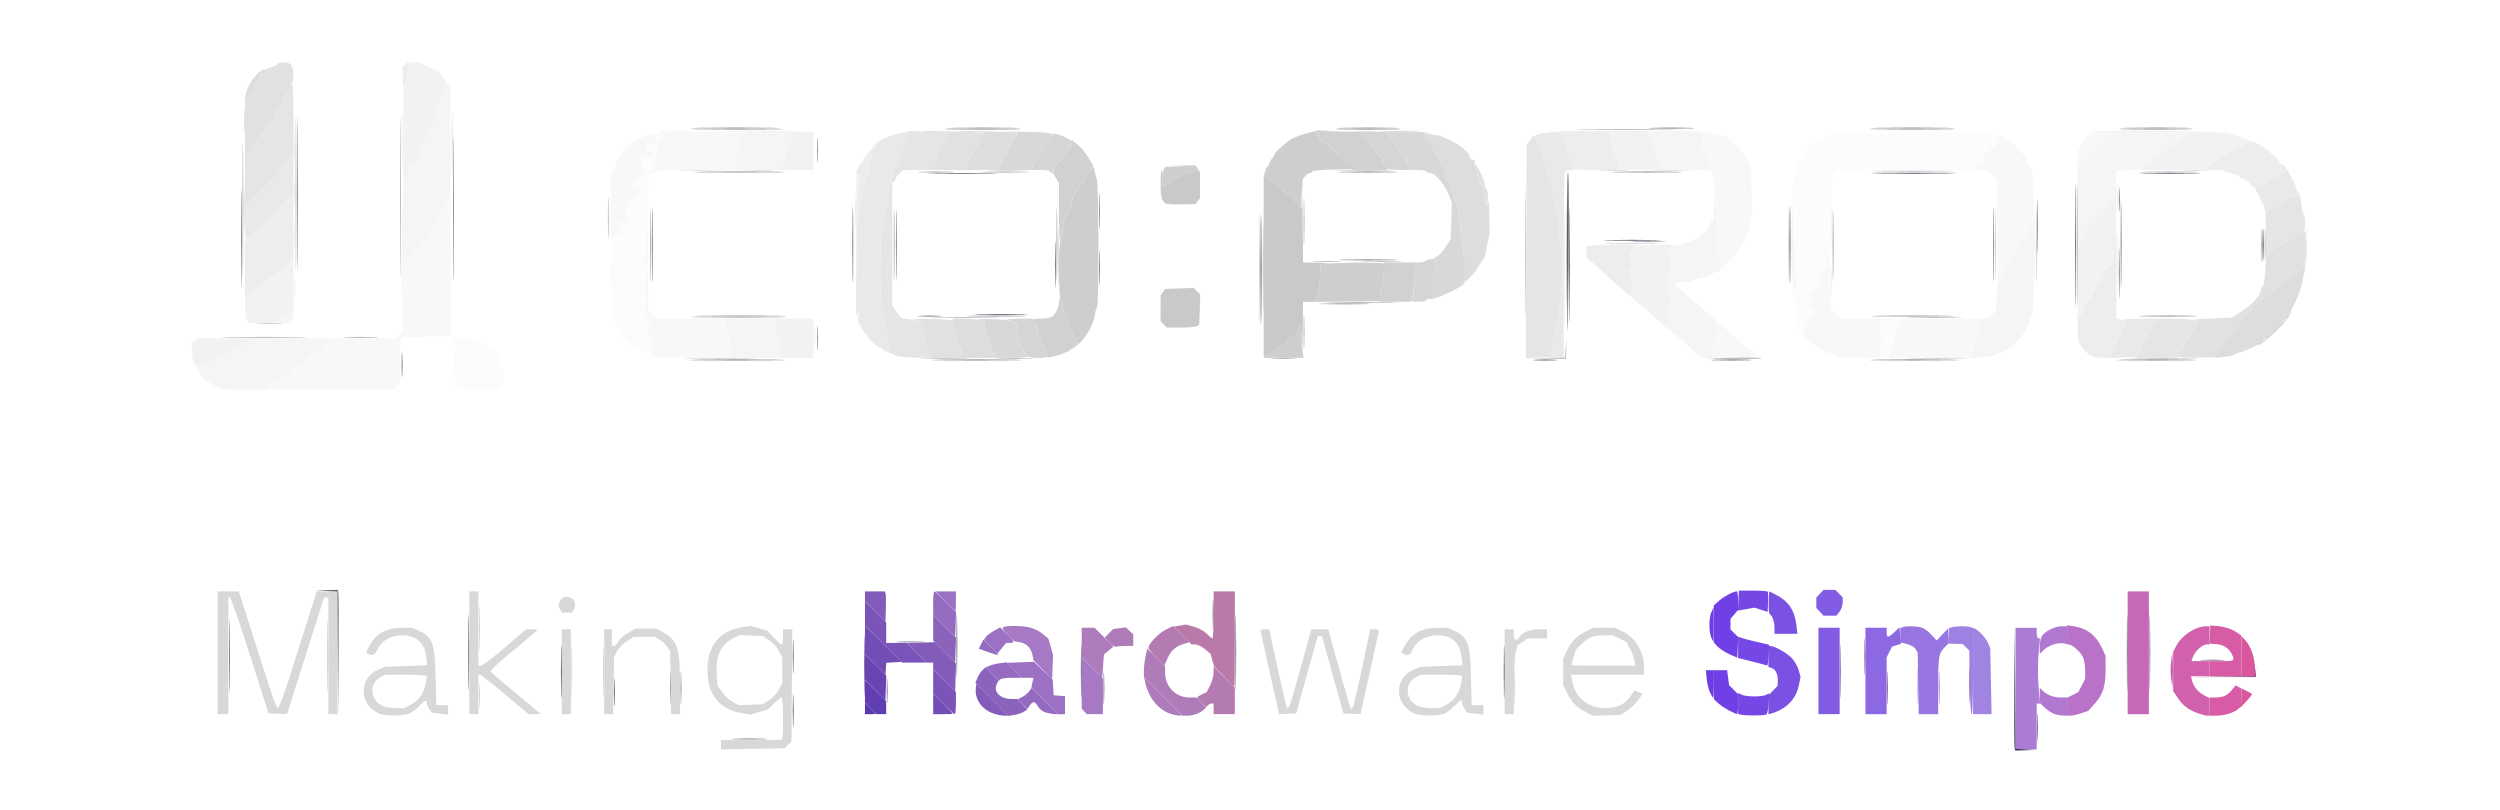 <?xml version="1.0" encoding="UTF-8" standalone="no"?>
<!-- Created with Inkscape (http://www.inkscape.org/) -->

<svg
   width="210mm"
   height="68mm"
   viewBox="0 0 210 68"
   version="1.1"
   id="svg1"
   xml:space="preserve"
   inkscape:version="1.3.1 (9b9bdc1480, 2023-11-25, custom)"
   sodipodi:docname="mantra.svg"
   xmlns:inkscape="http://www.inkscape.org/namespaces/inkscape"
   xmlns:sodipodi="http://sodipodi.sourceforge.net/DTD/sodipodi-0.dtd"
   xmlns="http://www.w3.org/2000/svg"
   xmlns:svg="http://www.w3.org/2000/svg"><sodipodi:namedview
     id="namedview1"
     pagecolor="#505050"
     bordercolor="#eeeeee"
     borderopacity="1"
     inkscape:showpageshadow="0"
     inkscape:pageopacity="0"
     inkscape:pagecheckerboard="0"
     inkscape:deskcolor="#505050"
     inkscape:document-units="mm"
     inkscape:zoom="1.0138572"
     inkscape:cx="341.27094"
     inkscape:cy="167.67647"
     inkscape:window-width="1854"
     inkscape:window-height="1011"
     inkscape:window-x="66"
     inkscape:window-y="32"
     inkscape:window-maximized="1"
     inkscape:current-layer="layer1" /><defs
     id="defs1" /><g
     inkscape:label="Layer 1"
     inkscape:groupmode="layer"
     id="layer1"><g
       id="g91"
       transform="matrix(0.987,0,0,0.987,0.603,-2.178)"><path
         style="fill:#fcfcfc"
         d="m 38.331,35.186 -0.161,-0.183 v -1.677 c 0,-1.897 -0.11,-2.282 -0.699,-2.453 -0.219,-0.064 -0.294,-0.121 -0.168,-0.127 0.126,-0.006 0.282,-0.142 0.347,-0.302 0.064,-0.16 0.12,-0.218 0.125,-0.13 0.004,0.088 0.108,0.277 0.23,0.419 l 0.222,0.259 h 0.81 c 0.445,0 0.81,0.046 0.81,0.102 0,0.056 0.261,0.172 0.581,0.258 0.319,0.085 0.581,0.214 0.581,0.285 0,0.071 0.089,0.13 0.197,0.13 0.108,0 0.256,0.131 0.328,0.29 0.072,0.16 0.215,0.435 0.317,0.613 0.102,0.177 0.187,0.424 0.188,0.548 10e-4,0.124 0.06,0.226 0.131,0.226 0.071,0 0.127,0.305 0.125,0.677 l -0.004,0.677 -0.242,0.29 -0.242,0.29 -1.656,-0.005 -1.656,-0.005 z M 159.407,32.453 c 0.33,-0.23 0.387,-0.558 0.097,-0.558 h -0.194 v -0.323 -0.323 h 0.194 c 0.245,0 0.243,-0.063 -0.015,-0.456 l -0.208,-0.318 0.087,-0.581 0.087,-0.581 h 0.895 c 0.511,0 0.895,0.055 0.895,0.129 0,0.071 -0.058,0.129 -0.129,0.129 -0.071,0 -0.129,0.169 -0.129,0.376 0,0.207 -0.07,0.4 -0.157,0.428 -0.096,0.032 -0.166,0.349 -0.18,0.812 -0.013,0.422 -0.086,0.781 -0.166,0.808 -0.079,0.026 -0.143,0.13 -0.143,0.23 0,0.101 -0.09,0.183 -0.201,0.183 -0.111,0 -0.165,0.058 -0.121,0.129 0.048,0.078 -0.115,0.126 -0.412,0.122 l -0.491,-0.007 z M 54.683,32.412 c -0.106,-0.062 -0.462,-0.24 -0.79,-0.394 -0.921,-0.433 -1.581,-1.116 -2.055,-2.122 l -0.425,-0.903 -0.059,-2.343 c -0.064,-2.531 -0.017,-2.96 0.33,-3.051 l 0.226,-0.059 -0.305,-0.015 -0.305,-0.015 0.078,-0.29 c 0.043,-0.16 0.079,-0.415 0.08,-0.567 l 0.002,-0.276 0.319,-0.08 c 0.175,-0.044 0.383,-0.2 0.462,-0.347 l 0.143,-0.267 -0.221,-0.245 -0.221,-0.245 0.213,-0.082 c 0.117,-0.045 0.319,-0.054 0.449,-0.02 l 0.236,0.062 -0.109,-0.583 -0.109,-0.583 0.131,-0.158 c 0.072,-0.087 0.095,-0.252 0.05,-0.368 L 52.72,19.252 h 0.207 c 0.114,0 0.207,-0.058 0.207,-0.129 0,-0.071 0.102,-0.129 0.227,-0.129 0.24,0 0.587,-0.433 0.453,-0.567 -0.043,-0.043 -0.181,-0.078 -0.307,-0.078 -0.126,0 -0.266,-0.061 -0.312,-0.135 -0.117,-0.19 0.202,-0.536 0.418,-0.453 0.112,0.043 0.145,0.013 0.089,-0.078 -0.05,-0.081 -0.009,-0.212 0.09,-0.291 0.1,-0.079 0.288,-0.269 0.419,-0.423 l 0.238,-0.279 -0.265,0.069 -0.265,0.069 0.042,-0.498 c 0.023,-0.274 0.05,-0.57 0.06,-0.659 0.011,-0.1 0.175,-0.149 0.432,-0.129 l 0.414,0.033 0.047,-0.226 0.047,-0.226 h -0.267 -0.267 v -0.387 c 0,-0.431 0.208,-0.505 0.459,-0.161 0.204,0.28 0.259,0.221 0.351,-0.372 l 0.072,-0.469 -0.248,0.065 c -0.136,0.036 -0.248,0.007 -0.248,-0.064 0,-0.167 0.696,-0.304 0.753,-0.148 0.024,0.065 0.125,0.118 0.226,0.118 0.101,0 0.183,0.058 0.183,0.129 0,0.071 -0.138,0.129 -0.306,0.129 h -0.306 l -0.06,0.935 c -0.033,0.514 -0.128,1.066 -0.21,1.226 -0.083,0.16 -0.209,0.406 -0.28,0.548 l -0.13,0.258 0.162,0.002 0.162,0.002 -0.138,0.095 c -0.25,0.171 -0.332,0.595 -0.325,1.675 l 0.007,1.064 -0.159,0.002 -0.159,0.002 0.158,0.1 0.158,0.1 -0.061,1.156 c -0.034,0.636 -0.065,1.544 -0.07,2.018 l -0.009,0.862 -0.185,0.153 c -0.269,0.223 -0.226,0.41 0.073,0.315 l 0.258,-0.082 v 0.202 c 0,0.111 -0.044,0.202 -0.097,0.202 -0.053,1.02e-4 -0.103,0.984 -0.11,2.187 l -0.013,2.187 0.174,0.067 c 0.219,0.084 0.229,0.679 0.013,0.755 l -0.161,0.057 0.242,0.42 c 0.205,0.355 0.476,2.083 0.324,2.06 -0.027,-0.004 -0.137,-0.059 -0.243,-0.121 z m 98.094,-1.895 c -0.081,-0.029 -0.12,-0.181 -0.086,-0.337 l 0.062,-0.284 -0.122,0.172 -0.122,0.172 -0.083,-0.215 c -0.045,-0.118 -0.083,-0.326 -0.083,-0.462 0,-0.136 -0.065,-0.247 -0.144,-0.247 h -0.144 l 0.09,-0.355 c 0.129,-0.505 0.09,-1.205 -0.078,-1.408 l -0.143,-0.173 0.139,-0.167 c 0.076,-0.092 0.167,-0.455 0.201,-0.808 0.035,-0.352 0.102,-0.741 0.149,-0.865 0.05,-0.13 0.026,-0.224 -0.057,-0.224 h -0.143 V 24.18 c 0,-0.688 -0.059,-1.194 -0.149,-1.285 l -0.149,-0.149 0.165,-0.199 0.165,-0.199 -0.142,-0.171 -0.142,-0.171 0.137,-0.137 0.137,-0.137 -0.14,-0.087 c -0.185,-0.114 -0.181,-0.587 0.005,-0.587 h 0.145 l -0.169,-0.203 -0.169,-0.203 0.179,-0.111 0.179,-0.111 -0.175,-0.326 -0.175,-0.326 0.074,-1.507 c 0.041,-0.829 0.128,-1.542 0.194,-1.585 0.066,-0.043 0.191,-0.296 0.278,-0.562 0.087,-0.266 0.211,-0.484 0.277,-0.484 0.065,0 0.119,-0.082 0.119,-0.183 0,-0.101 0.323,-0.471 0.719,-0.824 l 0.719,-0.641 0.733,-0.241 0.733,-0.241 h 6.451 6.45 l 0.484,0.171 c 0.473,0.168 0.673,0.538 0.29,0.538 -0.108,0 -0.194,0.115 -0.194,0.258 v 0.258 h -0.258 c -0.146,0 -0.258,0.086 -0.258,0.198 0,0.109 -0.102,0.236 -0.226,0.283 -0.124,0.047 -0.302,0.161 -0.396,0.254 l -0.17,0.168 h 0.203 c 0.471,0 0.003,0.632 -0.475,0.641 -0.124,0.002 -0.226,0.091 -0.226,0.198 v 0.194 h -4.064 -4.064 v -0.138 c 0,-0.076 -0.09,-0.228 -0.2,-0.338 l -0.2,-0.2 0.085,0.338 0.085,0.338 h -0.197 c -0.108,0 -0.223,-0.073 -0.256,-0.161 l -0.059,-0.161 -0.171,0.161 -0.171,0.161 h -1.154 -1.154 l -0.369,0.386 -0.369,0.386 v 2.814 2.814 l -0.14,0.14 -0.14,0.14 0.14,0.087 c 0.077,0.048 0.134,0.272 0.125,0.498 -0.008,0.226 -0.042,0.31 -0.074,0.186 -0.032,-0.124 -0.138,-0.226 -0.234,-0.226 h -0.175 l 0.12,0.418 c 0.066,0.23 0.12,0.52 0.12,0.645 v 0.227 h -0.276 c -0.152,0 -0.348,0.099 -0.436,0.219 l -0.16,0.219 0.145,0.233 0.145,0.233 -0.161,0.225 c -0.088,0.124 -0.215,0.35 -0.281,0.503 -0.066,0.153 -0.177,0.312 -0.246,0.355 -0.069,0.042 -0.095,0.193 -0.057,0.335 0.038,0.144 0.004,0.258 -0.077,0.258 -0.236,0 -0.163,0.497 0.114,0.774 0.142,0.142 0.258,0.316 0.258,0.387 0,0.071 -0.116,0.129 -0.258,0.129 h -0.258 v 0.258 c 0,0.142 -0.083,0.258 -0.185,0.258 h -0.185 l 0.071,0.435 c 0.071,0.439 -0.028,0.607 -0.299,0.509 z"
         id="path181" /><path
         style="fill:#f8f8f8"
         d="m 22.044,35.275 c 0,-0.173 0.298,-0.413 0.513,-0.413 0.112,0 0.394,-0.174 0.627,-0.387 0.233,-0.213 0.536,-0.387 0.674,-0.387 0.155,0 0.25,-0.088 0.25,-0.232 0,-0.308 0.248,-0.542 0.575,-0.542 0.146,0 0.338,-0.116 0.427,-0.258 0.089,-0.142 0.248,-0.258 0.354,-0.258 0.106,0 0.192,-0.087 0.192,-0.194 0,-0.106 0.113,-0.194 0.251,-0.194 0.138,0 0.337,-0.124 0.443,-0.275 0.117,-0.168 0.271,-0.245 0.394,-0.198 l 0.202,0.077 v -0.196 c 0,-0.108 0.154,-0.338 0.341,-0.512 l 0.341,-0.316 h 2.75 2.75 l 0.263,-0.282 0.263,-0.282 v -2.745 -2.745 l 0.452,-0.452 c 0.248,-0.248 0.452,-0.541 0.452,-0.649 0,-0.109 0.087,-0.198 0.194,-0.198 0.106,0 0.194,-0.084 0.194,-0.187 0,-0.103 0.077,-0.234 0.171,-0.29 0.094,-0.057 0.208,-0.205 0.254,-0.329 0.046,-0.124 0.173,-0.226 0.283,-0.226 h 0.2 l -0.077,-0.305 -0.077,-0.305 0.245,-0.064 c 0.241,-0.063 0.806,-0.979 0.806,-1.307 0,-0.092 0.145,-0.303 0.323,-0.47 0.177,-0.167 0.323,-0.438 0.323,-0.603 0,-0.165 0.054,-0.3 0.12,-0.3 0.066,0 0.147,-0.102 0.181,-0.226 0.034,-0.124 0.052,2.398 0.042,5.606 l -0.019,5.831 -0.167,0.168 -0.167,0.168 -1.87,0.065 -1.87,0.065 -0.122,0.194 c -0.067,0.106 -0.123,0.997 -0.124,1.979 l -0.002,1.785 -0.29,0.242 -0.29,0.242 -5.386,0.004 c -2.962,0.002 -5.386,-0.042 -5.386,-0.099 z M 38.091,33.185 c 0,-0.958 0.02,-1.35 0.045,-0.871 0.025,0.479 0.025,1.263 0,1.742 -0.025,0.479 -0.045,0.087 -0.045,-0.871 z m 17.222,-0.607 -0.338,-0.052 -0.066,-0.817 c -0.036,-0.451 -0.174,-1.005 -0.307,-1.237 l -0.242,-0.42 0.161,-0.057 c 0.216,-0.076 0.206,-0.671 -0.013,-0.755 l -0.174,-0.067 0.013,-2.187 c 0.007,-1.203 0.056,-2.187 0.11,-2.187 0.053,-1.01e-4 0.097,0.846 0.097,1.88 v 1.881 l 0.377,0.377 0.377,0.377 h 2.897 2.897 l 0.081,0.403 c 0.044,0.222 0.081,0.587 0.081,0.813 0,0.225 0.066,0.476 0.147,0.556 0.081,0.081 0.158,0.47 0.172,0.864 l 0.025,0.718 -2.978,-0.019 c -1.638,-0.011 -3.129,-0.043 -3.315,-0.071 z m 89.747,-0.03 c -0.041,-0.066 -0.02,-0.364 0.047,-0.661 0.067,-0.297 0.093,-0.614 0.058,-0.705 -0.035,-0.091 -0.001,-0.203 0.075,-0.25 0.076,-0.047 0.138,-0.372 0.138,-0.723 0,-0.351 0.037,-0.637 0.082,-0.637 0.068,0 1.077,0.848 1.995,1.677 0.368,0.332 1.201,1.024 1.47,1.222 l 0.258,0.189 -2.024,0.004 c -1.123,0.002 -2.058,-0.05 -2.099,-0.117 z m 10.864,0.027 c -0.266,-0.028 -0.484,-0.105 -0.484,-0.172 0,-0.067 -0.102,-0.121 -0.227,-0.121 -0.379,0 -1.486,-0.654 -1.999,-1.181 -0.517,-0.531 -0.579,-0.645 -0.323,-0.593 l 0.161,0.032 -0.015,-0.484 -0.015,-0.484 h 0.176 c 0.097,0 0.176,-0.116 0.176,-0.258 v -0.258 h 0.258 c 0.142,0 0.258,-0.058 0.258,-0.129 0,-0.071 -0.116,-0.245 -0.258,-0.387 -0.277,-0.277 -0.35,-0.774 -0.114,-0.774 0.081,0 0.114,-0.114 0.077,-0.258 -0.037,-0.142 -0.011,-0.293 0.057,-0.335 0.069,-0.042 0.179,-0.202 0.246,-0.355 0.066,-0.153 0.193,-0.379 0.281,-0.503 l 0.161,-0.225 -0.145,-0.233 -0.145,-0.233 0.16,-0.219 c 0.088,-0.121 0.285,-0.219 0.436,-0.219 h 0.276 v -0.227 c 0,-0.125 -0.054,-0.415 -0.12,-0.645 l -0.12,-0.418 h 0.169 c 0.269,0 0.325,0.446 0.327,2.593 l 0.002,2.013 0.388,0.406 0.388,0.406 h 1.748 1.748 l -0.087,0.581 -0.087,0.581 0.208,0.318 c 0.257,0.393 0.259,0.456 0.015,0.456 h -0.194 v 0.323 0.323 h 0.194 c 0.301,0 0.228,0.335 -0.124,0.566 l -0.318,0.208 -1.327,-0.022 c -0.73,-0.012 -1.545,-0.044 -1.811,-0.072 z m 4.096,-0.035 c -0.044,-0.071 0.011,-0.129 0.121,-0.129 0.111,0 0.201,-0.082 0.201,-0.183 0,-0.101 0.064,-0.204 0.143,-0.23 0.079,-0.026 0.153,-0.386 0.166,-0.808 0.014,-0.463 0.084,-0.781 0.18,-0.812 0.086,-0.029 0.157,-0.197 0.157,-0.373 0,-0.177 0.083,-0.404 0.184,-0.505 l 0.184,-0.184 h 3.315 3.315 l -0.077,0.485 c -0.043,0.266 -0.197,0.733 -0.344,1.036 -0.147,0.303 -0.229,0.613 -0.182,0.688 0.046,0.075 -0.024,0.363 -0.156,0.639 l -0.241,0.503 -3.443,0.002 -3.443,0.002 z m -8.063,-7.464 v -2.227 l 0.129,0.08 c 0.071,0.044 0.129,0.599 0.129,1.233 v 1.153 h 0.143 c 0.083,0 0.107,0.094 0.057,0.224 -0.047,0.123 -0.115,0.515 -0.149,0.871 -0.035,0.355 -0.118,0.701 -0.186,0.769 l -0.122,0.123 z m 17.39,-3.069 -0.039,-4.517 -0.409,-0.409 -0.409,-0.409 h -0.526 -0.526 v -0.194 c 0,-0.106 0.102,-0.195 0.226,-0.198 0.478,-0.009 0.946,-0.641 0.475,-0.641 h -0.203 l 0.17,-0.168 c 0.094,-0.093 0.272,-0.207 0.396,-0.254 0.124,-0.047 0.226,-0.174 0.226,-0.283 0,-0.112 0.112,-0.198 0.258,-0.198 h 0.258 v -0.258 c 0,-0.143 0.086,-0.258 0.194,-0.258 0.106,0 0.194,-0.087 0.194,-0.194 0,-0.106 -0.068,-0.194 -0.151,-0.194 -0.083,0 -0.121,-0.03 -0.084,-0.066 0.127,-0.127 1.335,0.644 1.869,1.193 0.296,0.304 0.635,0.828 0.753,1.165 0.118,0.336 0.268,0.712 0.333,0.835 0.065,0.123 0.118,1.183 0.118,2.354 v 2.13 h -0.179 c -0.103,0 -0.215,0.193 -0.264,0.452 -0.047,0.248 -0.16,0.452 -0.252,0.452 -0.271,0 -0.595,0.444 -0.595,0.816 v 0.345 h -0.192 -0.192 l -0.081,0.509 -0.081,0.509 -0.275,0.039 -0.275,0.039 -0.073,0.516 c -0.04,0.284 -0.197,0.715 -0.348,0.959 l -0.275,0.443 z m -23.609,3.03 0.168,-0.214 -0.142,-0.087 -0.142,-0.087 0.141,-0.169 0.141,-0.169 -0.154,-0.051 -0.154,-0.051 -0.049,-1.154 c -0.172,-4.039 -0.322,-6.121 -0.442,-6.121 -0.063,0 -0.114,-0.118 -0.114,-0.263 0,-0.144 -0.092,-0.403 -0.204,-0.574 -0.115,-0.176 -0.169,-0.422 -0.123,-0.566 l 0.081,-0.255 -0.211,-0.118 -0.211,-0.118 -0.054,-0.795 -0.054,-0.795 h 0.348 c 0.191,0 0.689,0.096 1.106,0.213 l 0.757,0.213 0.61,0.549 c 0.336,0.302 0.78,0.859 0.987,1.239 l 0.377,0.69 0.053,2.039 0.053,2.039 -0.224,0.928 c -0.242,1.001 -0.648,1.898 -1.092,2.411 -0.441,0.511 -0.747,0.828 -0.933,0.968 -0.095,0.071 -0.287,0.216 -0.428,0.323 l -0.256,0.194 z M 54.038,24.428 c 0,-0.062 0.082,-0.182 0.183,-0.265 l 0.183,-0.152 0.008,-1.109 c 0.004,-0.61 0.038,-1.139 0.075,-1.175 0.037,-0.037 0.067,0.546 0.067,1.296 v 1.362 l -0.204,0.078 c -0.271,0.104 -0.312,0.099 -0.312,-0.035 z m -2.653,-4.273 0.029,-3.032 0.289,-0.72 c 0.159,-0.396 0.435,-0.89 0.613,-1.097 0.178,-0.207 0.363,-0.434 0.41,-0.505 0.126,-0.189 0.787,-0.634 1.429,-0.962 l 0.562,-0.287 0.098,0.159 c 0.054,0.088 0.187,0.125 0.296,0.084 l 0.197,-0.076 -0.073,0.476 c -0.093,0.601 -0.147,0.659 -0.352,0.379 -0.251,-0.343 -0.459,-0.27 -0.459,0.161 v 0.387 h 0.267 0.267 l -0.047,0.226 -0.047,0.226 -0.414,-0.033 c -0.257,-0.02 -0.421,0.029 -0.432,0.129 -0.01,0.089 -0.037,0.386 -0.06,0.659 l -0.042,0.498 0.265,-0.069 0.265,-0.069 -0.238,0.279 c -0.131,0.154 -0.319,0.344 -0.419,0.423 -0.1,0.079 -0.14,0.21 -0.09,0.291 0.056,0.091 0.023,0.121 -0.089,0.078 -0.216,-0.083 -0.535,0.263 -0.418,0.453 0.046,0.074 0.186,0.135 0.312,0.135 0.126,0 0.264,0.035 0.307,0.078 0.133,0.133 -0.214,0.567 -0.453,0.567 -0.125,0 -0.227,0.058 -0.227,0.129 0,0.071 -0.093,0.129 -0.207,0.129 H 52.72 l 0.081,0.21 c 0.044,0.115 0.022,0.281 -0.05,0.368 l -0.131,0.158 0.109,0.583 0.109,0.583 -0.236,-0.062 c -0.13,-0.034 -0.332,-0.025 -0.449,0.02 l -0.213,0.082 0.221,0.245 0.221,0.245 -0.143,0.267 c -0.079,0.147 -0.283,0.302 -0.455,0.345 l -0.312,0.078 -0.058,0.407 c -0.032,0.224 -0.045,-0.957 -0.029,-2.625 z m 3.426,-3.483 c 0.072,-0.142 0.198,-0.389 0.28,-0.548 0.083,-0.16 0.177,-0.711 0.21,-1.226 l 0.06,-0.935 h 0.306 c 0.168,0 0.306,-0.058 0.306,-0.129 0,-0.071 -0.087,-0.129 -0.194,-0.129 -0.106,0 -0.194,-0.073 -0.194,-0.161 l -8.8e-5,-0.161 3.435,0.036 3.435,0.036 -0.068,0.604 c -0.037,0.332 -0.132,0.626 -0.21,0.652 -0.078,0.026 -0.142,0.241 -0.142,0.477 0,0.237 -0.073,0.459 -0.161,0.495 l -0.161,0.065 0.169,0.119 0.169,0.119 -0.086,0.343 -0.086,0.343 h -3.276 -3.276 v 0.129 c 0,0.071 -0.146,0.129 -0.324,0.129 H 54.681 Z M 176.211,15.592 c 0,-0.399 0.058,-0.726 0.129,-0.726 0.071,0 0.129,-0.108 0.129,-0.239 0,-0.268 0.462,-0.815 0.874,-1.035 0.149,-0.08 0.635,-0.145 1.081,-0.145 h 0.811 l -0.424,0.387 c -0.233,0.213 -0.5,0.387 -0.594,0.387 -0.094,0 -0.201,0.116 -0.238,0.258 -0.037,0.142 -0.16,0.258 -0.273,0.258 -0.113,0 -0.206,0.087 -0.206,0.194 0,0.106 -0.083,0.194 -0.185,0.194 -0.102,0 -0.203,0.124 -0.226,0.275 -0.023,0.151 -0.23,0.42 -0.461,0.597 l -0.419,0.322 z m -16.997,-2.242 c 1.614,-0.02 4.256,-0.02 5.87,0 1.614,0.02 0.293,0.037 -2.935,0.037 -3.228,0 -4.549,-0.017 -2.935,-0.037 z"
         id="path180" /><path
         style="fill:#f5f5f5"
         d="m 18.173,35.25 c 0,-0.071 -0.084,-0.129 -0.186,-0.129 -0.196,0 -1.075,-0.478 -1.299,-0.706 -0.274,-0.279 -0.587,-0.855 -0.521,-0.96 0.038,-0.061 0.33,-0.15 0.65,-0.198 0.353,-0.053 0.582,-0.155 0.582,-0.258 0,-0.094 0.102,-0.208 0.226,-0.253 0.124,-0.045 0.458,-0.22 0.742,-0.388 0.284,-0.168 0.734,-0.346 1,-0.395 0.266,-0.049 0.484,-0.143 0.484,-0.207 0,-0.065 0.077,-0.118 0.171,-0.118 0.094,0 0.307,-0.145 0.474,-0.323 l 0.303,-0.323 h 3.415 3.415 l -0.341,0.316 c -0.188,0.174 -0.341,0.404 -0.341,0.512 v 0.196 l -0.202,-0.077 c -0.123,-0.047 -0.277,0.03 -0.394,0.198 -0.106,0.151 -0.305,0.275 -0.443,0.275 -0.138,0 -0.251,0.087 -0.251,0.194 0,0.106 -0.087,0.194 -0.192,0.194 -0.106,0 -0.265,0.116 -0.354,0.258 -0.089,0.142 -0.281,0.258 -0.427,0.258 -0.328,0 -0.575,0.233 -0.575,0.542 0,0.144 -0.095,0.232 -0.25,0.232 -0.138,0 -0.441,0.174 -0.674,0.387 -0.233,0.213 -0.526,0.387 -0.652,0.387 -0.125,0 -0.301,0.116 -0.389,0.258 l -0.161,0.258 h -1.904 c -1.183,0 -1.904,-0.049 -1.904,-0.129 z m 43.412,-2.838 c -0.045,-0.142 -0.046,-0.373 -0.001,-0.513 0.044,-0.14 -0.004,-0.445 -0.108,-0.677 -0.104,-0.232 -0.224,-0.756 -0.267,-1.164 l -0.078,-0.742 h 2.102 2.102 l 0.029,0.665 c 0.016,0.366 0.079,0.729 0.14,0.806 0.061,0.078 0.149,0.533 0.196,1.012 l 0.085,0.871 h -2.059 -2.059 z m 82.412,0.092 c -0.057,-0.091 -0.421,-0.425 -0.81,-0.742 -0.389,-0.317 -0.851,-0.735 -1.029,-0.93 -0.177,-0.195 -0.382,-0.355 -0.456,-0.355 -0.074,0 -0.211,-0.124 -0.305,-0.275 l -0.171,-0.275 0.089,-0.887 c 0.049,-0.488 0.141,-0.887 0.205,-0.887 0.17,0 0.142,-0.955 -0.033,-1.13 l -0.149,-0.149 0.157,-0.189 0.157,-0.189 -0.165,-0.265 -0.165,-0.265 0.158,-0.158 c 0.204,-0.204 0.207,-1.708 0.005,-2.033 l -0.153,-0.246 0.152,-0.183 c 0.084,-0.101 0.486,-0.254 0.895,-0.341 0.409,-0.087 0.947,-0.256 1.195,-0.376 0.618,-0.299 1.419,-1.107 1.419,-1.433 0,-0.147 0.058,-0.268 0.129,-0.268 0.073,0 0.129,-0.373 0.129,-0.86 0,-1.332 0.163,-0.852 0.214,0.633 0.025,0.728 0.065,1.808 0.088,2.4 l 0.042,1.076 0.164,0.101 0.164,0.101 -0.151,0.093 -0.151,0.093 0.231,0.255 0.231,0.255 -0.19,-0.042 c -0.104,-0.023 -0.175,0.031 -0.158,0.119 0.018,0.089 -0.043,0.161 -0.134,0.161 -0.091,0 -0.396,0.118 -0.677,0.261 -0.281,0.144 -0.729,0.296 -0.995,0.339 -0.266,0.043 -0.484,0.128 -0.484,0.19 0,0.062 -0.319,0.113 -0.71,0.113 h -0.71 v 0.186 c 0,0.102 0.108,0.262 0.24,0.355 0.132,0.093 0.5,0.401 0.819,0.685 0.318,0.284 0.823,0.719 1.122,0.968 0.299,0.248 0.696,0.589 0.882,0.758 l 0.339,0.306 -0.035,0.66 c -0.019,0.363 -0.072,0.718 -0.117,0.79 -0.076,0.121 -0.163,0.746 -0.202,1.453 l -0.016,0.29 h -0.477 c -0.263,0 -0.524,-0.075 -0.581,-0.166 z m 23.054,0.05 c 0,-0.083 0.093,-0.294 0.208,-0.468 0.114,-0.174 0.173,-0.408 0.13,-0.52 -0.043,-0.111 0.04,-0.445 0.183,-0.742 0.143,-0.297 0.295,-0.757 0.338,-1.024 l 0.077,-0.485 h 0.287 c 0.158,0 0.446,-0.148 0.641,-0.328 l 0.354,-0.328 0.066,-1.059 0.066,-1.059 0.266,-0.452 c 0.146,-0.248 0.299,-0.684 0.34,-0.968 l 0.075,-0.516 0.275,-0.039 0.275,-0.039 0.081,-0.509 0.081,-0.509 h 0.192 0.192 v -0.367 c 0,-0.363 0.335,-0.794 0.617,-0.794 0.08,0 0.183,-0.203 0.23,-0.452 0.049,-0.259 0.161,-0.452 0.264,-0.452 h 0.179 V 25.115 c 0,2.018 -0.051,3.701 -0.114,3.74 -0.063,0.039 -0.153,0.276 -0.2,0.527 -0.209,1.117 -1.453,2.504 -2.544,2.839 -0.166,0.051 -0.362,0.14 -0.435,0.198 -0.073,0.058 -0.581,0.146 -1.129,0.196 l -0.996,0.09 z M 23.205,29.444 c 0.177,-0.139 0.377,-0.254 0.443,-0.255 0.066,-0.002 0.255,-0.129 0.419,-0.283 l 0.299,-0.281 v 0.289 c 0,0.159 -0.06,0.401 -0.134,0.539 l -0.134,0.25 -0.608,-0.003 -0.608,-0.003 z m 10.45,-8.047 c 0,-3.584 0.05,-4.209 0.339,-4.209 h 0.177 v -0.399 -0.399 l 0.258,-0.067 c 0.142,-0.037 0.258,-0.148 0.258,-0.246 0,-0.098 0.051,-0.178 0.112,-0.178 0.062,0 0.151,-0.29 0.198,-0.645 l 0.086,-0.645 h 0.189 0.189 v -0.336 c 0,-0.185 0.166,-0.548 0.369,-0.806 0.203,-0.259 0.411,-0.702 0.463,-0.986 0.052,-0.284 0.149,-0.582 0.216,-0.664 0.067,-0.081 0.157,-0.444 0.2,-0.805 0.043,-0.362 0.157,-0.723 0.254,-0.804 0.097,-0.08 0.176,-0.28 0.176,-0.445 0,-0.358 0.139,-0.468 0.393,-0.311 l 0.187,0.116 v 4.8 4.8 l -0.161,0.054 c -0.089,0.03 -0.161,0.184 -0.161,0.343 0,0.159 -0.145,0.426 -0.323,0.592 -0.177,0.167 -0.323,0.378 -0.323,0.47 0,0.328 -0.565,1.244 -0.806,1.307 l -0.245,0.064 0.077,0.305 0.077,0.305 h -0.2 c -0.11,0 -0.237,0.102 -0.283,0.226 -0.046,0.124 -0.16,0.272 -0.254,0.329 -0.094,0.057 -0.171,0.187 -0.171,0.29 0,0.103 -0.087,0.187 -0.194,0.187 -0.106,0 -0.194,0.081 -0.194,0.18 0,0.197 -0.641,0.981 -0.803,0.981 -0.055,0 -0.1,-1.531 -0.1,-3.403 z M 176.211,19.607 v -3.292 l 0.452,-0.344 c 0.248,-0.189 0.452,-0.458 0.452,-0.596 0,-0.138 0.087,-0.251 0.194,-0.251 0.106,0 0.194,-0.087 0.194,-0.194 0,-0.106 0.092,-0.194 0.206,-0.194 0.113,0 0.236,-0.116 0.273,-0.258 0.037,-0.142 0.144,-0.258 0.238,-0.258 0.094,0 0.361,-0.174 0.594,-0.387 l 0.424,-0.387 h 3.133 3.133 l -0.161,0.258 c -0.089,0.142 -0.236,0.258 -0.328,0.258 -0.092,0 -0.2,0.087 -0.241,0.194 -0.041,0.106 -0.155,0.194 -0.254,0.194 -0.099,0 -0.18,0.058 -0.18,0.129 0,0.071 -0.063,0.129 -0.14,0.129 -0.077,0 -0.388,0.203 -0.691,0.452 -0.303,0.248 -0.604,0.452 -0.668,0.452 -0.065,0 -0.175,0.13 -0.245,0.288 -0.07,0.158 -0.252,0.349 -0.404,0.424 -0.152,0.075 -0.358,0.204 -0.458,0.287 -0.1,0.083 -0.643,0.167 -1.207,0.188 l -1.026,0.038 -0.032,0.839 c -0.046,1.225 -0.145,1.677 -0.364,1.677 -0.105,0 -0.247,0.147 -0.315,0.326 -0.068,0.179 -0.357,0.548 -0.642,0.819 -0.285,0.271 -0.518,0.589 -0.518,0.706 0,0.117 -0.088,0.213 -0.197,0.213 -0.108,0 -0.252,0.145 -0.319,0.323 -0.067,0.177 -0.182,0.323 -0.255,0.323 -0.073,0 -0.132,0.063 -0.132,0.141 0,0.077 -0.116,0.289 -0.258,0.469 l -0.258,0.328 z m -114.245,-3.278 0.086,-0.343 -0.169,-0.119 -0.169,-0.119 0.161,-0.065 c 0.089,-0.036 0.161,-0.259 0.161,-0.495 0,-0.237 0.064,-0.451 0.142,-0.477 0.078,-0.026 0.173,-0.321 0.21,-0.656 l 0.069,-0.609 h 2.241 c 1.232,0 2.241,0.022 2.241,0.05 0,0.027 -0.087,0.216 -0.193,0.419 -0.106,0.203 -0.193,0.489 -0.194,0.634 -4.37e-4,0.145 -0.058,0.322 -0.129,0.392 -0.07,0.07 -0.165,0.416 -0.211,0.768 -0.046,0.352 -0.141,0.712 -0.211,0.801 l -0.127,0.161 H 63.878 61.88 Z m 78.767,0.1 c 0,-0.133 -0.083,-0.311 -0.185,-0.395 -0.102,-0.084 -0.18,-0.326 -0.174,-0.538 0.006,-0.212 -0.056,-0.452 -0.138,-0.533 -0.082,-0.082 -0.149,-0.268 -0.15,-0.413 -4.4e-4,-0.145 -0.087,-0.431 -0.194,-0.634 -0.106,-0.203 -0.193,-0.392 -0.193,-0.419 0,-0.027 1.016,-0.05 2.258,-0.05 h 2.258 l 0.006,0.161 c 0.003,0.089 0.026,0.446 0.051,0.794 l 0.046,0.633 0.212,0.119 0.212,0.119 -0.081,0.255 c -0.046,0.144 0.008,0.39 0.123,0.566 0.112,0.171 0.204,0.372 0.204,0.445 v 0.134 h -2.129 -2.129 z M 56.586,13.351 c 0.514,-0.024 1.356,-0.024 1.871,0 0.514,0.024 0.094,0.045 -0.935,0.045 -1.029,0 -1.45,-0.02 -0.935,-0.045 z"
         id="path179" /><path
         style="fill:#f2f2f2"
         d="m 15.883,33.093 c -0.089,-0.19 -0.161,-0.65 -0.161,-1.022 v -0.677 l 0.287,-0.201 0.287,-0.201 h 2.251 2.251 l -0.303,0.323 c -0.167,0.177 -0.38,0.323 -0.474,0.323 -0.094,0 -0.171,0.053 -0.171,0.118 0,0.065 -0.218,0.158 -0.484,0.207 -0.266,0.049 -0.716,0.227 -1,0.395 -0.284,0.168 -0.618,0.343 -0.742,0.388 -0.124,0.045 -0.226,0.156 -0.226,0.247 0,0.09 -0.218,0.203 -0.484,0.25 -0.266,0.047 -0.571,0.111 -0.677,0.141 -0.116,0.033 -0.258,-0.083 -0.355,-0.291 z m 49.848,-0.907 c -0.044,-0.266 -0.081,-0.661 -0.081,-0.877 -7.81e-4,-0.216 -0.054,-0.449 -0.119,-0.516 -0.106,-0.111 -0.203,-0.916 -0.159,-1.316 l 0.018,-0.161 h 1.613 1.613 v 1.677 1.677 h -1.402 -1.402 z m 75.001,-2.504 c -1.603,-1.488 -1.795,-1.656 -1.884,-1.656 -0.051,0 -0.258,-0.185 -0.46,-0.412 l -0.367,-0.412 0.13,-0.13 c 0.184,-0.184 0.162,-1.414 -0.028,-1.604 l -0.158,-0.158 0.169,-0.27 0.169,-0.27 -0.14,-0.14 c -0.175,-0.175 -0.182,-0.691 -0.011,-0.798 0.071,-0.044 0.129,-0.213 0.129,-0.376 v -0.296 l 0.987,-0.083 c 1.058,-0.089 3.134,-0.084 2.667,0.006 -0.154,0.03 -0.354,0.143 -0.444,0.251 l -0.163,0.196 0.153,0.246 c 0.203,0.325 0.2,1.829 -0.005,2.033 l -0.158,0.158 0.165,0.265 0.165,0.265 -0.157,0.189 -0.157,0.189 0.149,0.149 c 0.175,0.175 0.203,1.13 0.033,1.13 -0.064,0 -0.157,0.408 -0.207,0.906 l -0.091,0.906 0.158,0.191 c 0.294,0.354 0.066,0.187 -0.647,-0.475 z M 20.371,29.453 c -0.073,-0.137 -0.134,-0.651 -0.134,-1.141 V 27.42 l 0.236,-0.214 c 0.13,-0.117 0.301,-0.214 0.38,-0.214 0.079,0 0.365,-0.203 0.635,-0.451 0.27,-0.248 0.564,-0.451 0.652,-0.452 0.089,-3.39e-4 0.161,-0.088 0.161,-0.194 0,-0.106 0.089,-0.194 0.198,-0.194 0.109,0 0.401,-0.203 0.649,-0.452 0.248,-0.248 0.537,-0.452 0.641,-0.452 0.104,0 0.189,-0.08 0.189,-0.178 0,-0.098 0.087,-0.25 0.194,-0.338 l 0.194,-0.161 v 2.251 2.251 l -0.299,0.281 c -0.164,0.154 -0.353,0.282 -0.419,0.283 -0.066,0.002 -0.266,0.116 -0.443,0.255 l -0.323,0.252 -1.189,0.003 -1.189,0.003 z M 176.211,26.043 v -3.143 l 0.258,-0.328 c 0.142,-0.18 0.258,-0.391 0.258,-0.469 0,-0.077 0.059,-0.141 0.132,-0.141 0.073,0 0.187,-0.145 0.255,-0.323 0.067,-0.177 0.211,-0.323 0.319,-0.323 0.108,0 0.197,-0.096 0.197,-0.213 0,-0.117 0.233,-0.435 0.518,-0.706 0.285,-0.271 0.574,-0.639 0.642,-0.819 0.068,-0.179 0.21,-0.326 0.315,-0.326 0.214,0 0.307,-0.406 0.382,-1.677 0.027,-0.461 0.029,0.74 0.003,2.669 l -0.047,3.508 -0.161,0.516 c -0.096,0.308 -0.278,0.57 -0.451,0.648 -0.159,0.073 -0.329,0.294 -0.376,0.491 -0.047,0.198 -0.148,0.438 -0.224,0.534 -0.174,0.22 -0.382,0.58 -0.732,1.266 -0.151,0.296 -0.351,0.567 -0.444,0.603 -0.093,0.036 -0.245,0.36 -0.337,0.72 -0.095,0.369 -0.242,0.655 -0.337,0.655 h -0.169 z M 51.255,20.736 c 9.7e-5,-1.561 0.019,-2.182 0.041,-1.38 0.023,0.802 0.023,2.079 -1.78e-4,2.838 -0.023,0.759 -0.041,0.103 -0.041,-1.459 z M 33.701,13.499 33.719,9.229 33.885,9.029 c 0.091,-0.11 0.201,-0.496 0.244,-0.858 l 0.078,-0.659 h 0.563 c 0.309,0 0.563,0.055 0.563,0.123 0,0.068 0.208,0.18 0.462,0.25 0.587,0.162 1.214,0.643 1.515,1.163 l 0.235,0.405 -0.167,-0.035 c -0.093,-0.02 -0.188,0.107 -0.214,0.287 -0.026,0.177 -0.121,0.41 -0.211,0.516 -0.09,0.106 -0.201,0.478 -0.246,0.826 -0.045,0.348 -0.135,0.696 -0.199,0.774 -0.065,0.078 -0.16,0.374 -0.212,0.658 -0.052,0.284 -0.26,0.728 -0.463,0.986 -0.203,0.259 -0.369,0.621 -0.369,0.806 v 0.336 h -0.189 -0.189 l -0.086,0.645 c -0.047,0.355 -0.136,0.645 -0.198,0.645 -0.062,0 -0.112,0.08 -0.112,0.178 0,0.098 -0.116,0.209 -0.258,0.246 l -0.258,0.067 v 0.399 0.399 h -0.185 c -0.101,0 -0.211,0.131 -0.244,0.29 -0.033,0.16 -0.051,-1.631 -0.041,-3.98 z m 32.327,2.948 c 0.068,-0.124 0.159,-0.5 0.202,-0.836 0.043,-0.335 0.133,-0.644 0.2,-0.685 0.067,-0.041 0.122,-0.202 0.122,-0.358 4.37e-4,-0.155 0.088,-0.449 0.194,-0.652 0.106,-0.203 0.193,-0.392 0.193,-0.419 0,-0.027 -1.727,-0.063 -3.838,-0.079 l -3.838,-0.03 2.967,-0.043 c 1.632,-0.024 3.736,-0.004 4.677,0.043 l 1.709,0.086 v 1.599 1.599 h -1.356 -1.356 z m 71.092,-0.274 c 0,-0.275 -0.082,-0.568 -0.182,-0.652 -0.1,-0.083 -0.222,-0.439 -0.27,-0.79 -0.048,-0.351 -0.14,-0.671 -0.205,-0.711 -0.064,-0.04 -0.117,-0.178 -0.117,-0.308 v -0.236 l 3.387,-0.09 c 1.863,-0.049 3.822,-0.067 4.354,-0.04 0.532,0.027 -0.237,0.061 -1.709,0.075 -1.472,0.014 -2.677,0.048 -2.677,0.075 0,0.027 0.087,0.216 0.193,0.419 0.106,0.203 0.193,0.489 0.194,0.634 4.4e-4,0.145 0.068,0.331 0.15,0.413 0.082,0.082 0.144,0.322 0.138,0.533 -0.006,0.212 0.072,0.454 0.174,0.538 0.102,0.084 0.185,0.262 0.185,0.395 v 0.242 h -1.806 -1.806 z m 44.601,0.356 c 0.079,-0.079 0.279,-0.211 0.445,-0.293 0.166,-0.082 0.358,-0.278 0.428,-0.437 0.07,-0.158 0.18,-0.288 0.245,-0.288 0.065,0 0.365,-0.203 0.668,-0.452 0.303,-0.248 0.614,-0.452 0.691,-0.452 0.077,0 0.14,-0.058 0.14,-0.129 0,-0.071 0.081,-0.129 0.18,-0.129 0.099,0 0.213,-0.087 0.254,-0.194 0.041,-0.106 0.149,-0.194 0.241,-0.194 0.092,0 0.24,-0.118 0.33,-0.262 l 0.163,-0.262 -4.055,0.036 c -2.23,0.02 -4.028,-0.008 -3.995,-0.061 0.078,-0.125 7.457,-0.112 9.72,0.018 l 1.742,0.1 1,0.298 c 0.946,0.282 1.291,0.519 0.758,0.519 -0.133,0 -0.315,0.087 -0.403,0.194 -0.088,0.106 -0.262,0.194 -0.387,0.194 -0.125,0 -0.299,0.087 -0.387,0.194 -0.088,0.106 -0.241,0.194 -0.338,0.194 -0.098,0 -0.178,0.087 -0.178,0.194 v 0.194 h -0.387 -0.387 v 0.194 c 0,0.106 -0.089,0.194 -0.198,0.194 -0.109,0 -0.231,0.087 -0.272,0.194 -0.041,0.106 -0.148,0.194 -0.238,0.194 -0.09,0 -0.236,0.087 -0.325,0.194 l -0.161,0.194 h -2.719 -2.719 z"
         id="path178" /><path
         style="fill:#ededed"
         d="m 177.558,32.56 c -0.425,-0.134 -0.893,-0.565 -1.129,-1.039 l -0.218,-0.439 v -0.948 -0.948 h 0.169 c 0.095,0 0.242,-0.286 0.337,-0.655 0.092,-0.36 0.244,-0.684 0.337,-0.72 0.093,-0.036 0.293,-0.307 0.444,-0.603 0.349,-0.686 0.558,-1.046 0.732,-1.266 0.076,-0.096 0.177,-0.337 0.224,-0.534 0.047,-0.198 0.223,-0.422 0.393,-0.499 0.381,-0.174 0.468,-0.485 0.586,-2.109 l 0.094,-1.29 -0.013,3.901 -0.013,3.901 0.172,0.066 c 0.095,0.036 0.306,0.066 0.47,0.066 h 0.299 l -0.567,1.129 c -0.312,0.621 -0.567,1.175 -0.567,1.231 -1.8e-4,0.056 -0.127,0.274 -0.283,0.484 l -0.282,0.382 -0.46,-0.013 c -0.253,-0.007 -0.579,-0.051 -0.725,-0.097 z M 24.42,26.799 c -1.14e-4,-1.419 0.019,-2.017 0.042,-1.329 0.023,0.688 0.023,1.849 2.08e-4,2.58 -0.023,0.731 -0.042,0.168 -0.042,-1.251 z M 172.528,22.865 c 0,-2.945 0.017,-4.149 0.038,-2.677 0.021,1.472 0.021,3.882 0,5.354 -0.021,1.472 -0.038,0.268 -0.038,-2.677 z m -152.291,2.216 v -2.339 l 0.871,-0.839 c 0.479,-0.461 0.945,-0.84 1.036,-0.841 0.091,-0.002 0.207,-0.112 0.258,-0.246 0.051,-0.134 0.513,-0.685 1.028,-1.226 l 0.935,-0.983 v 2.758 2.758 l -0.194,0.161 c -0.106,0.088 -0.194,0.241 -0.194,0.338 0,0.098 -0.085,0.178 -0.189,0.178 -0.104,0 -0.392,0.203 -0.641,0.452 -0.248,0.248 -0.541,0.452 -0.649,0.452 -0.109,0 -0.198,0.087 -0.198,0.194 0,0.106 -0.073,0.194 -0.161,0.194 -0.089,3.39e-4 -0.382,0.204 -0.652,0.452 -0.27,0.248 -0.556,0.451 -0.635,0.451 -0.079,0 -0.25,0.096 -0.38,0.214 l -0.236,0.214 z m 117.407,1.924 c -0.455,-0.378 -1.178,-1.031 -2.331,-2.109 -0.361,-0.337 -0.711,-0.613 -0.779,-0.613 -0.068,0 -0.123,-0.253 -0.123,-0.562 v -0.562 l 0.793,-0.083 c 0.436,-0.046 1.612,-0.072 2.612,-0.059 1.001,0.013 1.515,0.045 1.142,0.071 l -0.677,0.047 v 0.308 c 0,0.169 -0.058,0.344 -0.129,0.388 -0.172,0.106 -0.165,0.622 0.011,0.798 l 0.14,0.14 -0.169,0.27 -0.169,0.27 0.158,0.158 c 0.19,0.19 0.212,1.477 0.027,1.591 -0.072,0.045 -0.098,0.135 -0.057,0.201 0.118,0.191 0.025,0.138 -0.449,-0.255 z m 17.593,-5.882 c -8e-5,-1.774 0.018,-2.517 0.04,-1.652 0.022,0.865 0.022,2.316 1.4e-4,3.225 -0.022,0.909 -0.04,0.201 -0.041,-1.573 z m -82.83,-2.193 0.026,-2.193 0.283,-0.621 c 0.156,-0.341 0.369,-0.707 0.475,-0.813 0.105,-0.105 0.266,-0.29 0.356,-0.411 0.09,-0.121 0.28,-0.306 0.422,-0.411 l 0.258,-0.191 -0.226,0.266 c -0.124,0.146 -0.226,0.36 -0.226,0.474 0,0.114 -0.048,0.238 -0.107,0.274 -0.059,0.036 -0.184,0.49 -0.279,1.007 -0.094,0.518 -0.215,0.999 -0.268,1.07 -0.053,0.071 -0.135,0.419 -0.182,0.774 -0.047,0.355 -0.122,0.732 -0.166,0.839 -0.044,0.106 -0.15,0.629 -0.236,1.161 l -0.156,0.968 z M 190.853,17.822 c -0.213,-0.207 -0.452,-0.376 -0.532,-0.376 -0.08,-7.9e-5 -0.218,-0.088 -0.307,-0.195 -0.089,-0.107 -0.388,-0.231 -0.664,-0.275 -0.276,-0.044 -0.533,-0.131 -0.571,-0.192 -0.038,-0.062 -0.45,-0.112 -0.916,-0.112 h -0.847 l 0.161,-0.194 c 0.088,-0.106 0.234,-0.194 0.325,-0.194 0.09,0 0.197,-0.087 0.238,-0.194 0.041,-0.106 0.163,-0.194 0.272,-0.194 0.109,0 0.198,-0.087 0.198,-0.194 v -0.194 h 0.387 0.387 v -0.194 c 0,-0.106 0.08,-0.194 0.178,-0.194 0.098,0 0.25,-0.087 0.338,-0.194 0.088,-0.106 0.263,-0.194 0.387,-0.194 0.125,0 0.299,-0.087 0.387,-0.194 0.088,-0.106 0.27,-0.194 0.403,-0.194 0.133,0 0.242,-0.057 0.242,-0.127 0,-0.142 0.763,0.255 1.355,0.705 0.598,0.455 1.097,0.945 1.097,1.079 0,0.067 0.087,0.155 0.194,0.196 0.106,0.041 0.194,0.163 0.194,0.272 0,0.109 0.058,0.198 0.129,0.198 0.071,0 0.129,0.058 0.129,0.129 0,0.071 -0.109,0.129 -0.242,0.129 -0.133,0 -0.315,0.087 -0.403,0.194 -0.088,0.106 -0.265,0.194 -0.392,0.194 -0.127,0 -0.251,0.044 -0.274,0.097 -0.079,0.177 -0.812,0.634 -1.14,0.709 l -0.323,0.074 z m -57.517,-1.236 c -0.047,-0.047 -0.086,-0.198 -0.086,-0.334 0,-0.137 -0.119,-0.4 -0.265,-0.586 -0.162,-0.206 -0.238,-0.444 -0.196,-0.612 0.038,-0.151 -0.015,-0.386 -0.118,-0.522 -0.103,-0.136 -0.188,-0.329 -0.191,-0.43 -0.002,-0.101 -0.092,-0.281 -0.201,-0.4 l -0.196,-0.217 3.755,-0.094 c 2.065,-0.052 3.789,-0.06 3.83,-0.019 0.041,0.041 -0.69,0.075 -1.624,0.075 h -1.699 v 0.25 c 0,0.138 0.053,0.283 0.117,0.323 0.064,0.04 0.156,0.36 0.205,0.711 0.048,0.351 0.17,0.706 0.27,0.79 0.1,0.083 0.182,0.376 0.182,0.652 v 0.5 h -1.849 c -1.017,0 -1.888,-0.039 -1.935,-0.086 z M 33.669,8.761 33.655,7.881 33.839,7.697 c 0.101,-0.101 0.226,-0.184 0.276,-0.184 0.126,0 -0.035,1.282 -0.184,1.465 -0.066,0.081 -0.148,0.264 -0.183,0.406 -0.035,0.142 -0.07,-0.138 -0.078,-0.622 z"
         id="path177" /><path
         style="fill:#e9e9e9"
         d="m 68.667,30.992 c 0,-0.958 0.02,-1.35 0.045,-0.871 0.025,0.479 0.025,1.263 0,1.742 -0.025,0.479 -0.045,0.087 -0.045,-0.871 z m 62.879,0.484 c 0.103,-0.656 0.234,-1.309 0.291,-1.451 0.057,-0.142 0.141,-0.721 0.186,-1.286 0.045,-0.566 0.14,-1.098 0.211,-1.183 l 0.128,-0.155 -0.165,-0.265 -0.165,-0.265 0.158,-0.158 0.158,-0.158 v -1.705 c 0,-0.938 -0.051,-1.724 -0.112,-1.748 -0.062,-0.024 -0.149,-0.668 -0.193,-1.432 -0.045,-0.764 -0.135,-1.489 -0.2,-1.613 -0.065,-0.123 -0.191,-0.732 -0.279,-1.353 -0.088,-0.621 -0.201,-1.129 -0.252,-1.129 -0.05,0 -0.13,-0.288 -0.176,-0.64 -0.047,-0.352 -0.135,-0.67 -0.195,-0.708 -0.061,-0.038 -0.149,-0.325 -0.196,-0.64 -0.047,-0.314 -0.17,-0.641 -0.273,-0.727 -0.103,-0.085 -0.187,-0.236 -0.187,-0.335 0,-0.099 -0.071,-0.293 -0.158,-0.433 l -0.158,-0.253 0.14,-0.14 c 0.218,-0.218 2.51,-0.397 4.498,-0.352 l 1.806,0.041 -2.181,0.028 -2.181,0.028 0.214,0.236 c 0.117,0.13 0.215,0.318 0.218,0.419 0.002,0.101 0.088,0.294 0.191,0.43 0.103,0.136 0.156,0.37 0.118,0.522 -0.041,0.164 0.031,0.403 0.177,0.592 0.135,0.174 0.276,0.477 0.312,0.672 l 0.066,0.355 h -0.355 c -0.205,0 -0.388,0.086 -0.434,0.204 -0.043,0.112 -0.078,3.712 -0.078,7.999 v 7.795 h -0.559 -0.559 z m 47.421,0.908 c 0.118,-0.162 0.249,-0.382 0.292,-0.489 0.043,-0.106 0.324,-0.698 0.626,-1.315 l 0.548,-1.122 -0.402,-0.051 c -0.221,-0.028 0.372,-0.06 1.317,-0.071 l 1.719,-0.021 -0.267,0.34 c -0.147,0.187 -0.267,0.419 -0.267,0.516 0,0.097 -0.053,0.176 -0.119,0.176 -0.065,0 -0.157,0.174 -0.204,0.387 -0.047,0.213 -0.124,0.387 -0.172,0.387 -0.048,0 -0.163,0.189 -0.256,0.419 -0.093,0.231 -0.248,0.564 -0.346,0.742 l -0.176,0.323 -1.253,0.037 -1.253,0.037 z M 74.551,31.96 c -0.088,-0.106 -0.229,-0.194 -0.313,-0.194 -0.273,0 -1.256,-1.081 -1.566,-1.722 l -0.303,-0.625 0.061,-0.407 0.061,-0.407 -0.125,0.258 -0.125,0.258 0.026,-6.192 0.026,-6.192 0.221,-0.387 c 0.272,-0.477 0.282,-0.411 0.041,0.258 l -0.186,0.516 0.012,2 0.012,2 0.15,-0.968 c 0.083,-0.532 0.186,-1.055 0.23,-1.161 0.044,-0.106 0.119,-0.484 0.166,-0.839 0.047,-0.355 0.129,-0.703 0.182,-0.774 0.053,-0.071 0.173,-0.553 0.268,-1.07 0.094,-0.518 0.22,-0.971 0.279,-1.007 0.059,-0.036 0.107,-0.16 0.107,-0.274 0,-0.114 0.102,-0.328 0.226,-0.474 l 0.226,-0.266 -0.251,0.191 -0.251,0.191 0.099,-0.164 c 0.179,-0.298 1.551,-0.895 2.268,-0.987 l 0.705,-0.091 -0.22,0.243 c -0.121,0.134 -0.257,0.511 -0.302,0.839 -0.045,0.328 -0.161,0.626 -0.259,0.664 -0.097,0.037 -0.177,0.24 -0.177,0.451 0,0.211 -0.051,0.415 -0.114,0.454 -0.063,0.039 -0.154,0.282 -0.202,0.54 -0.048,0.258 -0.138,0.563 -0.2,0.679 -0.171,0.321 -0.387,1.367 -0.387,1.872 0,0.248 -0.053,0.484 -0.119,0.525 -0.065,0.04 -0.16,0.655 -0.21,1.365 -0.05,0.71 -0.142,1.323 -0.204,1.361 -0.145,0.09 -0.147,5.565 -0.002,5.654 0.061,0.037 0.15,0.548 0.199,1.136 0.049,0.587 0.145,1.123 0.212,1.191 0.068,0.068 0.123,0.301 0.123,0.518 0,0.217 0.054,0.583 0.12,0.813 l 0.12,0.418 h -0.233 c -0.128,0 -0.305,-0.087 -0.394,-0.194 z M 33.585,23.961 c 2.9e-5,-3.193 0.017,-4.481 0.037,-2.862 0.02,1.619 0.02,4.232 -5.2e-5,5.805 -0.021,1.574 -0.037,0.249 -0.037,-2.944 z m 121.648,2.129 c 0,-1.029 0.02,-1.45 0.044,-0.935 0.025,0.514 0.025,1.356 0,1.871 -0.025,0.514 -0.044,0.094 -0.044,-0.935 z M 24.418,22.348 c 0,-1.1 0.02,-1.55 0.044,-1 0.024,0.55 0.024,1.45 0,2 -0.024,0.55 -0.044,0.1 -0.044,-1 z m -4.18,-1.129 6.27e-4,-1.387 1.416,-1.419 c 0.779,-0.781 1.417,-1.526 1.418,-1.657 0.001,-0.131 0.119,-0.268 0.261,-0.305 0.142,-0.037 0.258,-0.15 0.258,-0.25 0,-0.1 0.087,-0.216 0.194,-0.257 0.106,-0.041 0.194,-0.148 0.194,-0.238 0,-0.09 0.087,-0.236 0.194,-0.325 l 0.194,-0.161 v 1.694 1.694 l -0.968,1.013 c -0.532,0.557 -0.968,1.081 -0.968,1.164 0,0.083 -0.113,0.193 -0.25,0.244 -0.138,0.051 -0.596,0.426 -1.017,0.834 -0.422,0.408 -0.803,0.742 -0.846,0.742 -0.044,0 -0.079,-0.624 -0.079,-1.387 z M 192.128,19.917 c -0.045,-0.224 -0.126,-0.406 -0.18,-0.406 -0.054,0 -0.139,-0.16 -0.187,-0.355 -0.049,-0.195 -0.177,-0.453 -0.285,-0.572 -0.217,-0.24 -0.132,-0.492 0.165,-0.492 0.196,0 0.985,-0.503 1.062,-0.677 0.024,-0.053 0.147,-0.097 0.274,-0.097 0.127,0 0.304,-0.087 0.392,-0.194 0.088,-0.106 0.27,-0.194 0.403,-0.194 0.133,0 0.242,-0.058 0.242,-0.129 0,-0.071 -0.051,-0.129 -0.114,-0.129 -0.063,0 -0.146,-0.131 -0.184,-0.29 l -0.07,-0.29 0.217,0.308 c 0.435,0.618 1.054,1.892 1.055,2.169 l 5.9e-4,0.284 -0.452,0.085 c -0.259,0.049 -0.452,0.161 -0.452,0.264 0,0.099 -0.087,0.179 -0.194,0.179 -0.106,0 -0.194,0.058 -0.194,0.129 0,0.071 -0.088,0.129 -0.195,0.129 -0.212,0 -0.639,0.216 -0.997,0.503 l -0.225,0.181 z"
         id="path176" /><path
         style="fill:#e5e5e5"
         d="m 76.099,32.575 c -0.248,-0.029 -0.507,-0.107 -0.574,-0.173 -0.067,-0.066 -0.242,-0.124 -0.387,-0.13 -0.145,-0.006 -0.197,-0.038 -0.114,-0.072 l 0.15,-0.061 -0.118,-0.411 c -0.065,-0.226 -0.118,-0.589 -0.118,-0.806 0,-0.217 -0.056,-0.45 -0.123,-0.518 -0.068,-0.068 -0.163,-0.604 -0.212,-1.191 -0.049,-0.587 -0.139,-1.098 -0.199,-1.136 -0.145,-0.09 -0.143,-5.565 0.002,-5.654 0.062,-0.038 0.153,-0.651 0.204,-1.361 0.05,-0.71 0.145,-1.325 0.21,-1.365 0.065,-0.04 0.119,-0.276 0.119,-0.525 0,-0.505 0.216,-1.551 0.387,-1.872 0.061,-0.115 0.151,-0.421 0.2,-0.679 0.048,-0.258 0.139,-0.501 0.202,-0.54 0.063,-0.039 0.114,-0.243 0.114,-0.454 0,-0.211 0.08,-0.414 0.178,-0.452 0.099,-0.038 0.215,-0.346 0.261,-0.692 0.045,-0.343 0.174,-0.7 0.286,-0.792 l 0.203,-0.169 -0.238,-0.105 c -0.132,-0.058 0.304,-0.075 0.975,-0.038 0.667,0.037 1.519,0.067 1.893,0.067 h 0.68 l -0.203,0.419 c -0.111,0.231 -0.274,0.506 -0.361,0.613 -0.087,0.106 -0.2,0.426 -0.251,0.71 -0.051,0.284 -0.137,0.574 -0.192,0.645 -0.055,0.071 -0.138,0.289 -0.184,0.484 l -0.085,0.355 h -1.269 -1.269 l -0.341,0.316 c -0.188,0.174 -0.341,0.406 -0.341,0.516 0,0.11 -0.058,0.2 -0.129,0.2 h -0.129 v 5.21 5.21 l 0.162,0.305 c 0.089,0.168 0.275,0.434 0.413,0.592 l 0.251,0.287 0.746,0.084 c 0.41,0.046 0.795,0.15 0.854,0.229 0.059,0.08 0.182,0.609 0.273,1.177 0.091,0.568 0.209,1.09 0.263,1.161 0.054,0.071 0.13,0.26 0.169,0.419 l 0.071,0.29 -0.988,-0.021 c -0.543,-0.011 -1.191,-0.045 -1.439,-0.074 z m 53.182,-8.963 0.035,-9.068 0.305,-0.427 0.305,-0.427 0.179,0.345 c 0.099,0.19 0.179,0.419 0.179,0.508 0,0.09 0.084,0.233 0.187,0.318 0.103,0.085 0.226,0.413 0.273,0.727 0.047,0.314 0.135,0.602 0.196,0.64 0.061,0.038 0.149,0.356 0.195,0.708 0.047,0.352 0.126,0.64 0.176,0.64 0.05,0 0.164,0.508 0.252,1.129 0.088,0.621 0.213,1.23 0.279,1.353 0.065,0.123 0.155,0.849 0.2,1.613 0.045,0.764 0.132,1.408 0.193,1.432 0.062,0.024 0.112,0.81 0.112,1.748 v 1.705 l -0.158,0.158 -0.158,0.158 0.165,0.265 0.165,0.265 -0.128,0.155 c -0.071,0.085 -0.165,0.618 -0.211,1.183 -0.045,0.566 -0.129,1.145 -0.187,1.286 -0.058,0.142 -0.184,0.781 -0.281,1.419 l -0.177,1.161 -1.066,0.038 -1.066,0.038 z m 3.256,1.188 c 0,-4.364 0.016,-6.149 0.036,-3.967 0.02,2.182 0.02,5.752 0,7.934 -0.02,2.182 -0.036,0.397 -0.036,-3.967 z m 48.882,7.515 c 0.105,-0.195 0.268,-0.543 0.361,-0.774 0.093,-0.231 0.209,-0.419 0.257,-0.419 0.048,0 0.126,-0.174 0.172,-0.387 0.047,-0.213 0.138,-0.387 0.204,-0.387 0.065,0 0.119,-0.079 0.119,-0.176 0,-0.097 0.12,-0.329 0.267,-0.516 l 0.267,-0.34 1.055,0.001 c 1.347,0.001 2.41,0.129 2.41,0.288 0,0.069 -0.145,0.297 -0.323,0.508 -0.177,0.211 -0.323,0.456 -0.323,0.544 0,0.089 -0.145,0.297 -0.323,0.464 -0.177,0.167 -0.323,0.376 -0.323,0.465 0,0.089 -0.131,0.367 -0.29,0.617 l -0.29,0.455 -1.717,0.005 -1.717,0.005 z m -29.532,-9.256 c -3e-5,-2.909 0.017,-4.118 0.038,-2.686 0.021,1.432 0.021,3.812 6e-5,5.289 -0.021,1.477 -0.038,0.305 -0.038,-2.604 z m 40.321,-0.858 v -1.876 l 0.226,-0.181 c 0.359,-0.288 0.786,-0.504 0.998,-0.504 0.107,0 0.195,-0.058 0.195,-0.129 0,-0.071 0.087,-0.129 0.194,-0.129 0.106,0 0.194,-0.081 0.194,-0.179 0,-0.103 0.193,-0.215 0.452,-0.264 l 0.452,-0.085 0.004,-0.22 0.004,-0.22 0.126,0.216 c 0.069,0.119 0.163,0.571 0.208,1.004 0.045,0.433 0.132,0.818 0.193,0.856 0.166,0.102 0.137,1.472 -0.031,1.472 -0.078,0 -0.324,0.131 -0.548,0.29 -0.456,0.325 -1.02,0.652 -1.504,0.87 -0.177,0.08 -0.511,0.328 -0.742,0.55 l -0.419,0.404 z M 72.153,20.22 c 1.24e-4,-1.348 0.019,-1.882 0.042,-1.187 0.023,0.696 0.023,1.799 -2.25e-4,2.451 -0.023,0.653 -0.042,0.084 -0.042,-1.265 z M 24.417,18.607 c 0,-1.029 0.02,-1.45 0.045,-0.935 0.024,0.514 0.024,1.356 0,1.871 -0.024,0.514 -0.045,0.094 -0.045,-0.935 z m -4.179,-0.98 -6.26e-4,-2.205 0.258,-0.234 c 0.142,-0.128 0.258,-0.312 0.258,-0.407 0,-0.095 0.087,-0.174 0.194,-0.174 0.106,0 0.194,-0.052 0.194,-0.116 0,-0.161 0.899,-1.487 1.043,-1.54 0.065,-0.024 0.118,-0.125 0.118,-0.226 0,-0.101 0.08,-0.183 0.177,-0.183 0.098,0 0.213,-0.177 0.256,-0.393 0.043,-0.216 0.225,-0.584 0.403,-0.818 0.179,-0.234 0.325,-0.513 0.325,-0.619 0,-0.106 0.115,-0.298 0.255,-0.425 0.141,-0.127 0.292,-0.426 0.337,-0.665 0.204,-1.088 0.311,-0.202 0.311,2.582 v 3.016 l -0.194,0.161 c -0.106,0.088 -0.194,0.234 -0.194,0.325 0,0.09 -0.087,0.197 -0.194,0.238 -0.106,0.041 -0.194,0.156 -0.194,0.257 0,0.1 -0.116,0.213 -0.258,0.25 -0.142,0.037 -0.259,0.175 -0.261,0.305 -0.001,0.131 -0.64,0.876 -1.418,1.657 L 20.239,19.833 Z m 13.345,-3.407 c 0,-2.235 0.018,-3.149 0.039,-2.032 0.021,1.118 0.021,2.946 0,4.064 -0.021,1.118 -0.039,0.203 -0.039,-2.032 z"
         id="path175" /><path
         style="fill:#e1e1e1"
         d="m 78.472,32.444 c -0.038,-0.124 -0.118,-0.318 -0.178,-0.431 -0.059,-0.113 -0.182,-0.664 -0.272,-1.226 -0.196,-1.218 -0.256,-1.314 -0.869,-1.379 -0.261,-0.028 0.078,-0.059 0.752,-0.071 0.674,-0.011 1.529,0.016 1.901,0.061 l 0.675,0.081 0.083,0.627 c 0.046,0.345 0.129,0.627 0.184,0.627 0.056,0 0.14,0.232 0.188,0.515 0.048,0.283 0.14,0.548 0.205,0.588 0.065,0.04 0.118,0.244 0.118,0.452 v 0.379 H 79.901 78.542 Z m 106.253,0.118 c 0,-0.064 0.116,-0.263 0.258,-0.444 0.142,-0.18 0.258,-0.41 0.258,-0.511 0,-0.101 0.145,-0.319 0.323,-0.486 0.177,-0.167 0.323,-0.376 0.323,-0.464 0,-0.089 0.145,-0.334 0.323,-0.544 0.44,-0.522 0.406,-0.665 -0.161,-0.69 -0.266,-0.012 0.358,-0.059 1.387,-0.104 l 1.871,-0.083 0.71,-0.436 c 1.016,-0.624 1.806,-1.493 1.806,-1.988 0,-0.101 0.065,-0.206 0.144,-0.232 0.086,-0.029 0.17,-0.542 0.209,-1.269 l 0.065,-1.221 0.34,-0.371 c 0.187,-0.204 0.514,-0.456 0.727,-0.559 0.63,-0.307 1.135,-0.6 1.568,-0.909 0.224,-0.16 0.471,-0.29 0.548,-0.29 h 0.141 v 1.464 1.464 l -0.236,0.214 c -0.13,0.117 -0.283,0.214 -0.341,0.214 -0.058,0 -0.354,0.203 -0.657,0.452 -0.303,0.248 -0.614,0.452 -0.691,0.452 -0.077,0 -0.14,0.087 -0.14,0.194 0,0.106 -0.086,0.194 -0.19,0.194 -0.105,0 -0.495,0.29 -0.867,0.645 -0.372,0.355 -0.726,0.645 -0.786,0.645 -0.131,0 -0.479,0.331 -0.479,0.456 0,0.048 -0.406,0.523 -0.903,1.054 -0.497,0.532 -0.903,1.048 -0.903,1.147 0,0.099 -0.087,0.18 -0.194,0.18 -0.106,0 -0.194,0.077 -0.194,0.171 0,0.094 -0.151,0.312 -0.335,0.484 -0.184,0.172 -0.432,0.516 -0.549,0.764 l -0.214,0.452 -1.58,0.036 c -0.872,0.02 -1.58,-0.016 -1.58,-0.079 z M 125.716,19.013 c -0.047,-0.415 -0.2,-0.979 -0.339,-1.253 -0.14,-0.274 -0.254,-0.627 -0.254,-0.785 0,-0.158 -0.058,-0.324 -0.129,-0.367 -0.071,-0.044 -0.129,-0.167 -0.129,-0.273 0,-0.106 0.051,-0.162 0.113,-0.124 0.186,0.115 0.79,1.434 0.79,1.725 0,0.148 0.058,0.306 0.129,0.35 0.158,0.098 0.174,1.484 0.017,1.484 -0.062,0 -0.151,-0.34 -0.198,-0.755 z M 24.417,14.995 c 0,-1.029 0.02,-1.45 0.045,-0.935 0.024,0.514 0.024,1.356 0,1.871 -0.024,0.514 -0.045,0.094 -0.045,-0.935 z m 134.87,1.709 c 1.655,-0.02 4.325,-0.02 5.934,4.9e-5 1.609,0.02 0.256,0.037 -3.008,0.037 -3.264,-2.7e-5 -4.581,-0.017 -2.926,-0.037 z M 78.888,16.317 c 0.047,-0.195 0.13,-0.413 0.184,-0.484 0.055,-0.071 0.141,-0.361 0.192,-0.645 0.051,-0.284 0.164,-0.603 0.251,-0.71 0.087,-0.106 0.249,-0.382 0.361,-0.613 l 0.203,-0.419 h -1.108 c -0.61,0 -1.075,-0.033 -1.035,-0.073 0.04,-0.04 1.211,-0.031 2.602,0.019 l 2.529,0.092 v 0.159 c 0,0.087 -0.087,0.231 -0.194,0.319 -0.106,0.088 -0.194,0.271 -0.194,0.407 0,0.135 -0.084,0.278 -0.186,0.318 -0.102,0.039 -0.223,0.241 -0.268,0.447 -0.045,0.207 -0.131,0.376 -0.191,0.376 -0.06,0 -0.149,0.189 -0.198,0.419 -0.049,0.231 -0.148,0.492 -0.22,0.581 l -0.13,0.161 h -1.341 -1.341 z m -58.645,-3.141 0.006,-2.245 0.32,-0.516 c 0.176,-0.284 0.389,-0.676 0.474,-0.871 0.085,-0.195 0.193,-0.355 0.241,-0.355 0.048,0 0.123,-0.146 0.168,-0.325 0.122,-0.487 0.47,-0.826 0.938,-0.914 0.23,-0.043 0.486,-0.16 0.568,-0.259 0.215,-0.259 1.02,-0.229 1.228,0.046 0.191,0.252 0.245,1.451 0.065,1.451 -0.063,0 -0.151,0.195 -0.196,0.434 -0.045,0.239 -0.196,0.538 -0.337,0.665 -0.141,0.127 -0.255,0.318 -0.255,0.425 0,0.106 -0.146,0.385 -0.325,0.619 -0.179,0.234 -0.36,0.602 -0.403,0.818 -0.043,0.216 -0.158,0.393 -0.256,0.393 -0.098,0 -0.177,0.082 -0.177,0.183 0,0.101 -0.053,0.202 -0.118,0.226 -0.145,0.053 -1.043,1.379 -1.043,1.54 0,0.064 -0.087,0.116 -0.194,0.116 -0.106,0 -0.194,0.078 -0.194,0.174 0,0.095 -0.116,0.279 -0.258,0.407 l -0.258,0.234 z"
         id="path174" /><path
         style="fill:#dddddd"
         d="m 81.259,32.29 c 0,-0.209 -0.051,-0.411 -0.114,-0.45 -0.063,-0.039 -0.155,-0.289 -0.205,-0.556 -0.05,-0.267 -0.137,-0.514 -0.193,-0.55 -0.056,-0.036 -0.143,-0.37 -0.194,-0.742 l -0.092,-0.677 0.818,0.007 c 0.45,0.004 1.051,0.048 1.334,0.098 l 0.516,0.091 0.043,0.45 c 0.024,0.247 0.089,0.508 0.146,0.579 0.057,0.071 0.146,0.333 0.198,0.581 0.052,0.248 0.148,0.518 0.214,0.6 0.066,0.082 0.171,0.329 0.234,0.548 l 0.115,0.4 H 82.669 81.259 Z M 188.081,32.182 c 0.128,-0.264 0.383,-0.621 0.567,-0.793 0.184,-0.172 0.334,-0.39 0.334,-0.484 0,-0.094 0.087,-0.171 0.194,-0.171 0.106,0 0.194,-0.081 0.194,-0.18 0,-0.099 0.406,-0.616 0.903,-1.147 0.497,-0.532 0.903,-1.006 0.903,-1.054 0,-0.125 0.348,-0.456 0.479,-0.456 0.06,0 0.414,-0.29 0.786,-0.645 0.372,-0.355 0.762,-0.645 0.867,-0.645 0.105,0 0.19,-0.087 0.19,-0.194 0,-0.106 0.063,-0.194 0.14,-0.194 0.077,0 0.388,-0.203 0.691,-0.452 0.303,-0.248 0.599,-0.452 0.657,-0.452 0.058,0 0.22,-0.102 0.36,-0.226 l 0.255,-0.226 -0.083,0.387 c -0.045,0.213 -0.145,0.696 -0.22,1.073 -0.217,1.081 -1.286,3.23 -1.612,3.244 -0.188,0.007 -0.961,0.821 -0.961,1.011 0,0.085 -0.055,0.155 -0.123,0.155 -0.068,0 -0.265,0.131 -0.439,0.29 -0.174,0.16 -0.394,0.351 -0.49,0.425 -0.279,0.217 -1.302,0.681 -1.722,0.78 -0.213,0.051 -0.416,0.132 -0.452,0.181 -0.035,0.049 -0.421,0.126 -0.857,0.17 l -0.793,0.081 z m -64.12,-7.697 c 0,-1.017 -0.053,-1.767 -0.129,-1.814 -0.071,-0.044 -0.129,-0.312 -0.129,-0.596 0,-0.82 -0.271,-2.347 -0.466,-2.625 -0.098,-0.14 -0.179,-0.416 -0.179,-0.613 0,-0.197 -0.058,-0.358 -0.129,-0.358 -0.071,0 -0.129,-0.102 -0.13,-0.226 -4.4e-4,-0.124 -0.082,-0.382 -0.181,-0.572 -0.099,-0.19 -0.221,-0.532 -0.271,-0.759 -0.106,-0.481 -0.659,-1.623 -0.841,-1.736 -0.069,-0.042 -0.125,-0.167 -0.125,-0.277 0,-0.11 -0.174,-0.419 -0.387,-0.688 -0.213,-0.269 -0.387,-0.551 -0.387,-0.628 v -0.14 l 0.331,0.126 c 0.182,0.069 0.473,0.126 0.647,0.126 0.174,0 0.417,0.054 0.54,0.12 0.123,0.066 0.503,0.247 0.843,0.402 0.718,0.327 1.457,0.979 1.528,1.35 0.027,0.142 0.136,0.258 0.241,0.258 l 0.192,6.34e-4 -0.04,0.342 c -0.022,0.188 0.022,0.38 0.097,0.426 0.075,0.046 0.137,0.214 0.137,0.372 0,0.158 0.114,0.512 0.254,0.785 0.14,0.274 0.292,0.838 0.339,1.253 0.094,0.828 0.264,0.994 0.346,0.336 0.029,-0.231 0.061,0.294 0.073,1.167 l 0.021,1.586 -0.205,0.993 -0.205,0.993 -0.375,0.556 c -0.207,0.306 -0.375,0.577 -0.375,0.603 0,0.075 -0.891,0.972 -0.965,0.972 -0.037,0 -0.067,-0.78 -0.067,-1.734 z M 81.616,16.511 c 0.071,-0.089 0.17,-0.35 0.22,-0.581 0.049,-0.231 0.138,-0.419 0.198,-0.419 0.06,0 0.146,-0.169 0.191,-0.376 0.045,-0.207 0.166,-0.408 0.268,-0.447 0.102,-0.039 0.186,-0.182 0.186,-0.318 0,-0.135 0.087,-0.319 0.194,-0.407 0.106,-0.088 0.194,-0.241 0.194,-0.338 v -0.178 h -1.054 c -0.579,0 -1.02,-0.033 -0.98,-0.074 0.041,-0.041 1.177,-0.032 2.526,0.018 l 2.452,0.092 -0.072,0.207 c -0.04,0.114 -0.201,0.382 -0.357,0.594 -0.157,0.213 -0.325,0.512 -0.373,0.666 -0.048,0.153 -0.173,0.349 -0.277,0.435 -0.104,0.086 -0.189,0.242 -0.189,0.347 0,0.105 -0.12,0.359 -0.267,0.565 l -0.267,0.375 H 82.847 81.486 Z M 20.237,10.654 c 0,-0.742 0.631,-1.898 1.294,-2.37 l 0.381,-0.271 -0.077,0.202 c -0.043,0.111 -0.125,0.202 -0.182,0.202 -0.058,0 -0.143,0.174 -0.19,0.387 -0.047,0.213 -0.126,0.387 -0.175,0.387 -0.05,0 -0.159,0.16 -0.243,0.355 -0.084,0.195 -0.227,0.47 -0.319,0.611 -0.091,0.141 -0.239,0.372 -0.327,0.512 l -0.161,0.256 z"
         id="path173" /><path
         style="fill:#d8d8d8"
         d="m 60.747,65.578 v -0.398 h 2.566 2.566 l 0.078,-0.204 c 0.135,-0.352 0.089,-3.408 -0.051,-3.408 -0.071,0 -0.359,0.23 -0.64,0.511 l -0.511,0.511 -0.747,0.218 -0.747,0.218 -0.818,-0.139 c -1.838,-0.312 -2.848,-1.604 -2.848,-3.642 0,-2.038 1.01,-3.329 2.848,-3.642 l 0.818,-0.139 0.724,0.212 0.724,0.212 0.537,0.582 c 0.295,0.32 0.593,0.582 0.663,0.582 0.069,0 0.126,-0.29 0.126,-0.645 v -0.645 h 0.392 0.392 l -0.037,4.77 -0.037,4.77 -0.294,0.294 -0.294,0.294 -2.706,0.044 -2.706,0.044 z m 4.103,-3.785 c 0.296,-0.196 0.667,-0.6 0.827,-0.903 l 0.291,-0.548 V 59.245 58.149 L 65.677,57.601 c -0.161,-0.303 -0.531,-0.707 -0.828,-0.903 l -0.536,-0.355 -0.989,-0.045 -0.989,-0.045 -0.52,0.265 c -1.096,0.559 -1.526,1.491 -1.424,3.09 l 0.06,0.943 0.379,0.539 c 0.208,0.297 0.609,0.672 0.89,0.835 l 0.511,0.296 1.042,-0.037 1.042,-0.037 z m -33.195,1.142 c -1.746,-0.769 -1.766,-3.05 -0.033,-3.755 l 0.549,-0.223 1.786,-0.067 1.786,-0.067 -0.085,-0.723 c -0.141,-1.201 -0.83,-1.819 -2.028,-1.82 -1.031,-3.42e-4 -1.834,0.481 -2.176,1.305 -0.154,0.372 -0.422,0.465 -0.747,0.258 l -0.173,-0.11 0.258,-0.501 c 0.565,-1.099 1.452,-1.599 2.825,-1.595 l 0.875,0.003 0.516,0.238 c 1.209,0.558 1.383,1.034 1.455,3.981 l 0.057,2.354 h 0.502 0.502 v 0.405 0.405 l -0.677,-0.079 -0.677,-0.079 -0.226,-0.276 c -0.124,-0.152 -0.226,-0.385 -0.226,-0.52 0,-0.354 -0.151,-0.302 -0.652,0.223 -0.245,0.257 -0.631,0.547 -0.86,0.645 -0.523,0.224 -2.041,0.223 -2.552,-0.003 z m 2.634,-0.717 c 0.692,-0.353 1.125,-0.919 1.29,-1.685 0.077,-0.36 0.141,-0.71 0.141,-0.778 0,-0.072 -0.731,-0.123 -1.754,-0.123 H 32.21 l -0.421,0.2 c -0.985,0.467 -0.934,1.92 0.085,2.423 0.242,0.119 0.749,0.211 1.173,0.213 l 0.747,0.003 z m 85.48,0.717 c -1.746,-0.769 -1.766,-3.05 -0.033,-3.755 l 0.549,-0.223 1.786,-0.067 1.786,-0.067 -0.085,-0.723 c -0.141,-1.201 -0.83,-1.819 -2.028,-1.82 -1.031,-3.42e-4 -1.834,0.481 -2.176,1.305 -0.154,0.372 -0.422,0.465 -0.747,0.258 l -0.173,-0.11 0.258,-0.501 c 0.565,-1.099 1.452,-1.599 2.825,-1.595 l 0.875,0.003 0.516,0.238 c 1.209,0.558 1.383,1.034 1.455,3.981 l 0.057,2.354 h 0.502 0.502 v 0.405 0.405 l -0.677,-0.079 -0.677,-0.079 -0.226,-0.276 c -0.124,-0.152 -0.226,-0.385 -0.226,-0.52 0,-0.354 -0.151,-0.302 -0.652,0.223 -0.245,0.257 -0.631,0.547 -0.86,0.645 -0.523,0.224 -2.041,0.223 -2.552,-0.003 z m 2.634,-0.717 c 0.692,-0.353 1.125,-0.919 1.29,-1.685 0.077,-0.36 0.141,-0.71 0.141,-0.778 0,-0.072 -0.731,-0.123 -1.754,-0.123 h -1.754 l -0.421,0.2 c -0.985,0.467 -0.934,1.92 0.085,2.423 0.242,0.119 0.749,0.211 1.173,0.213 l 0.747,0.003 z m 11.915,0.573 c -0.767,-0.387 -1.248,-0.9 -1.631,-1.739 l -0.265,-0.581 v -1.097 -1.097 l 0.265,-0.581 c 0.384,-0.84 0.866,-1.353 1.625,-1.732 l 0.667,-0.333 0.91,0.001 0.91,0.001 0.654,0.305 c 1.138,0.53 1.862,1.748 1.862,3.135 v 0.557 h -3.096 -3.096 v 0.17 c 0,0.094 0.086,0.458 0.19,0.81 0.34,1.144 1.377,1.858 2.7,1.858 1.083,0 1.733,-0.338 2.255,-1.172 l 0.209,-0.333 0.358,0.147 0.358,0.147 -0.39,0.538 c -0.214,0.296 -0.632,0.699 -0.929,0.895 l -0.539,0.357 -1.171,0.04 -1.171,0.04 z m 4.162,-4.416 c -0.049,-0.266 -0.228,-0.725 -0.4,-1.02 l -0.311,-0.536 -0.559,-0.27 -0.559,-0.27 h -0.725 c -0.923,0 -1.332,0.158 -1.939,0.747 l -0.488,0.474 -0.19,0.638 c -0.104,0.351 -0.19,0.657 -0.19,0.68 0,0.023 1.226,0.041 2.724,0.041 h 2.724 z M 17.915,57.762 v -5.225 h 0.898 0.898 l 0.9,2.806 c 0.495,1.543 1.208,3.778 1.586,4.966 0.377,1.188 0.755,2.161 0.838,2.161 0.084,2.29e-4 0.48,-1.029 0.881,-2.29 0.401,-1.259 1.113,-3.495 1.583,-4.967 l 0.853,-2.677 h 0.878 0.878 v 5.225 5.225 h -0.387 -0.387 v -4.967 -4.967 h -0.194 c -0.106,0 -0.194,0.025 -0.194,0.056 0,0.031 -0.697,2.238 -1.548,4.905 -0.851,2.667 -1.548,4.88 -1.548,4.917 0,0.037 -0.362,0.05 -0.804,0.029 l -0.804,-0.038 -1.562,-4.896 c -0.859,-2.693 -1.63,-4.918 -1.712,-4.945 l -0.15,-0.05 v 4.978 4.978 H 18.367 17.915 Z m 21.416,0 v -5.225 h 0.387 0.387 v 3.161 3.161 l 0.226,-0.005 c 0.124,-0.003 1.039,-0.699 2.032,-1.547 l 1.806,-1.542 0.484,-0.002 c 0.266,-8.23e-4 0.484,0.02 0.484,0.045 0,0.026 -0.9,0.793 -2,1.705 -1.1,0.912 -1.997,1.718 -1.993,1.792 0.004,0.073 0.483,0.521 1.064,0.995 0.582,0.474 1.543,1.272 2.136,1.774 l 1.078,0.912 h -0.521 -0.521 L 42.387,61.31 C 41.291,60.387 40.329,59.632 40.25,59.632 h -0.145 v 1.677 1.677 h -0.387 -0.387 z m 7.87,1.613 v -3.612 h 0.387 0.387 v 3.612 3.612 h -0.387 -0.387 z m 3.612,0 v -3.612 h 0.323 0.323 v 0.71 0.71 h 0.166 c 0.091,0 0.268,-0.173 0.393,-0.385 0.125,-0.212 0.499,-0.544 0.83,-0.738 l 0.602,-0.353 0.907,5.26e-4 0.907,5.26e-4 0.576,0.318 c 1.21,0.67 1.422,1.347 1.423,4.543 l 7.2e-4,2.419 h -0.378 -0.378 l -0.042,-2.683 -0.042,-2.683 -0.233,-0.355 c -0.128,-0.195 -0.418,-0.468 -0.645,-0.606 l -0.412,-0.251 -0.91,-4.82e-4 -0.91,-4.82e-4 -0.583,0.37 c -0.351,0.222 -0.682,0.569 -0.832,0.871 l -0.249,0.501 -0.04,2.419 -0.04,2.419 h -0.379 -0.379 z m 57.343,3.199 c -0.05,-0.234 -0.403,-1.81 -0.786,-3.503 -0.383,-1.693 -0.696,-3.13 -0.696,-3.193 0,-0.063 0.174,-0.115 0.387,-0.115 0.213,0 0.387,0.044 0.387,0.097 4.9e-4,0.277 1.39,6.497 1.469,6.576 0.163,0.163 0.279,-0.174 1.185,-3.455 l 0.889,-3.218 h 0.718 0.718 l 0.897,3.237 c 0.493,1.781 0.938,3.304 0.989,3.385 l 0.091,0.148 0.113,-0.128 c 0.062,-0.07 0.423,-1.594 0.801,-3.385 l 0.688,-3.258 h 0.365 c 0.201,0 0.365,0.055 0.365,0.123 0,0.068 -0.348,1.672 -0.774,3.564 -0.426,1.893 -0.774,3.466 -0.774,3.496 0,0.03 -0.33,0.037 -0.733,0.016 l -0.733,-0.039 -0.915,-3.29 -0.915,-3.29 h -0.181 -0.181 l -0.915,3.29 -0.915,3.29 -0.728,0.038 -0.728,0.038 z m 19.289,-3.199 v -3.612 h 0.387 0.387 v 0.452 c 0,0.513 0.233,0.6 0.492,0.184 0.234,-0.374 0.932,-0.636 1.697,-0.636 h 0.649 v 0.387 0.387 h -0.819 -0.819 l -0.438,0.294 -0.438,0.294 -0.151,0.576 c -0.086,0.33 -0.155,1.585 -0.161,2.931 l -0.01,2.354 h -0.387 -0.387 z M 47.048,54.02 46.901,53.698 47.04,53.393 c 0.161,-0.352 0.501,-0.476 0.903,-0.327 0.342,0.127 0.493,0.638 0.296,1.006 l -0.145,0.27 H 47.645 47.195 Z M 84.021,32.444 c -0.038,-0.124 -0.15,-0.4 -0.25,-0.613 -0.099,-0.213 -0.22,-0.561 -0.268,-0.774 -0.048,-0.213 -0.132,-0.445 -0.187,-0.517 -0.055,-0.071 -0.12,-0.332 -0.143,-0.581 l -0.043,-0.451 -0.452,-0.09 c -0.248,-0.049 0.29,-0.07 1.196,-0.046 1.019,0.027 1.718,0.103 1.832,0.197 0.101,0.084 0.219,0.424 0.261,0.755 0.042,0.331 0.159,0.776 0.26,0.989 0.101,0.213 0.221,0.547 0.266,0.742 0.046,0.195 0.135,0.355 0.198,0.355 0.063,0 0.115,0.058 0.115,0.129 0,0.078 -0.539,0.129 -1.359,0.129 h -1.359 z m 107.542,-0.912 c 0,-0.061 0.147,-0.178 0.326,-0.26 0.179,-0.082 0.36,-0.236 0.401,-0.343 0.041,-0.107 0.156,-0.195 0.254,-0.195 0.099,0 0.18,-0.076 0.18,-0.168 0,-0.204 0.792,-0.993 0.997,-0.993 0.081,0 0.182,-0.111 0.225,-0.246 0.043,-0.136 0.167,-0.32 0.276,-0.411 l 0.198,-0.165 -0.266,0.451 c -0.442,0.75 -2.591,2.682 -2.591,2.329 z m -70.152,-5.626 0.035,-1.726 0.336,-0.227 c 0.185,-0.125 0.501,-0.493 0.703,-0.819 l 0.368,-0.592 0.052,-1.521 0.052,-1.521 -0.282,-0.753 c -0.309,-0.825 -1.154,-1.817 -1.549,-1.817 -0.135,0 -0.281,-0.058 -0.325,-0.129 -0.044,-0.071 -0.381,-0.129 -0.749,-0.13 l -0.67,-0.001 -0.161,-0.347 c -0.089,-0.191 -0.161,-0.416 -0.161,-0.499 0,-0.084 -0.092,-0.228 -0.204,-0.321 -0.112,-0.093 -0.301,-0.358 -0.419,-0.588 -0.118,-0.23 -0.409,-0.654 -0.645,-0.943 l -0.43,-0.525 h 1.623 1.623 v 0.143 c 0,0.078 0.174,0.363 0.387,0.631 0.213,0.269 0.387,0.578 0.387,0.688 0,0.11 0.056,0.234 0.125,0.277 0.182,0.112 0.735,1.255 0.841,1.736 0.05,0.227 0.172,0.569 0.271,0.759 0.099,0.19 0.181,0.448 0.181,0.572 4.4e-4,0.124 0.059,0.226 0.13,0.226 0.071,0 0.129,0.161 0.129,0.358 0,0.197 0.08,0.473 0.179,0.613 0.193,0.276 0.466,1.803 0.466,2.607 0,0.274 0.055,0.553 0.122,0.62 0.067,0.067 0.14,0.914 0.161,1.88 l 0.039,1.758 -0.136,0.127 c -0.273,0.255 -1.517,0.861 -2.286,1.114 l -0.229,0.075 z M 20.164,19.833 c 9.1e-5,-1.632 0.019,-2.282 0.041,-1.444 0.023,0.838 0.022,2.173 -1.65e-4,2.967 -0.023,0.794 -0.041,0.109 -0.041,-1.523 z m 37.261,-3.128 c 0.834,-0.022 2.198,-0.022 3.032,0 0.834,0.022 0.152,0.041 -1.516,0.041 -1.667,0 -2.35,-0.018 -1.516,-0.041 z m 127.849,4.46e-4 c 0.55,-0.024 1.45,-0.024 2,0 0.55,0.024 0.1,0.044 -1,0.044 -1.1,0 -1.55,-0.02 -1,-0.044 z M 84.476,16.297 c 0.147,-0.206 0.267,-0.46 0.267,-0.565 0,-0.105 0.085,-0.26 0.189,-0.347 0.104,-0.086 0.228,-0.282 0.277,-0.435 0.048,-0.153 0.216,-0.453 0.373,-0.666 0.157,-0.213 0.32,-0.487 0.363,-0.609 l 0.078,-0.222 -1.381,-0.05 c -0.76,-0.027 -0.22,-0.026 1.199,0.004 3.432,0.071 3.449,0.076 2.801,0.839 -0.198,0.233 -0.433,0.569 -0.522,0.746 -0.379,0.753 -0.557,1.032 -0.659,1.032 -0.059,0 -0.144,0.145 -0.189,0.323 l -0.081,0.323 H 85.699 84.209 Z"
         id="path172" /><path
         style="fill:#d5d5d6"
         d="m 86.726,32.493 c -0.08,-0.091 -0.186,-0.307 -0.235,-0.479 -0.049,-0.172 -0.17,-0.487 -0.268,-0.7 -0.098,-0.213 -0.213,-0.658 -0.255,-0.989 -0.088,-0.697 -0.219,-0.84 -0.838,-0.915 -0.248,-0.03 0.132,-0.064 0.844,-0.075 l 1.295,-0.021 0.221,0.375 c 0.122,0.206 0.221,0.497 0.221,0.647 0,0.15 0.165,0.582 0.367,0.96 0.202,0.378 0.399,0.809 0.437,0.957 l 0.07,0.269 -0.19,0.073 c -0.357,0.137 -1.522,0.065 -1.669,-0.103 z M 75.383,23.123 c 0,-2.661 0.017,-3.749 0.038,-2.419 0.021,1.33 0.021,3.507 0,4.838 -0.021,1.33 -0.038,0.242 -0.038,-2.419 z m 44.063,4.67 c 0,-0.057 0.06,-0.163 0.134,-0.237 0.12,-0.12 0.187,-0.817 0.237,-2.466 l 0.017,-0.548 h 0.361 c 0.199,0 0.416,-0.053 0.484,-0.118 0.067,-0.065 0.268,-0.137 0.445,-0.161 l 0.323,-0.043 -0.024,1.161 c -0.013,0.639 -0.028,1.408 -0.032,1.709 l -0.009,0.548 h -0.323 c -0.177,0 -0.323,0.058 -0.323,0.129 0,0.071 -0.29,0.129 -0.645,0.129 -0.355,0 -0.645,-0.046 -0.645,-0.103 z m 60.17,-8.863 c 1.8e-4,-1.064 0.02,-1.483 0.044,-0.929 0.024,0.553 0.024,1.424 -3.2e-4,1.935 -0.024,0.511 -0.044,0.059 -0.044,-1.006 z m -90.875,-2.129 c 0,-0.072 -0.347,-0.129 -0.783,-0.129 h -0.783 l 0.091,-0.29 c 0.05,-0.16 0.146,-0.326 0.214,-0.37 0.125,-0.08 0.345,-0.432 0.638,-1.017 0.089,-0.177 0.323,-0.513 0.521,-0.746 0.198,-0.233 0.36,-0.484 0.36,-0.559 V 13.555 l 0.403,0.088 c 0.222,0.049 0.596,0.202 0.831,0.341 l 0.428,0.253 -0.08,0.217 c -0.044,0.12 -0.113,0.246 -0.154,0.282 -0.13,0.113 -0.654,0.89 -0.654,0.969 0,0.042 -0.137,0.204 -0.305,0.36 -0.168,0.156 -0.346,0.415 -0.396,0.574 -0.091,0.289 -0.332,0.406 -0.332,0.161 z m -25.834,-0.096 c 0.585,-0.024 1.543,-0.024 2.129,0 0.585,0.024 0.106,0.043 -1.064,0.043 -1.171,0 -1.65,-0.02 -1.064,-0.043 z m 77.213,-2.87e-4 c 0.763,-0.023 2.011,-0.023 2.774,0 0.763,0.023 0.139,0.041 -1.387,0.041 -1.526,0 -2.15,-0.019 -1.387,-0.041 z m -22.712,-0.188 c -0.085,-0.085 -0.155,-0.225 -0.155,-0.31 0,-0.086 -0.204,-0.408 -0.452,-0.716 -0.249,-0.308 -0.499,-0.619 -0.555,-0.69 -0.056,-0.071 -0.141,-0.231 -0.189,-0.355 -0.047,-0.124 -0.175,-0.226 -0.284,-0.226 -0.109,0 -0.198,-0.068 -0.198,-0.151 0,-0.083 -0.09,-0.251 -0.201,-0.373 l -0.201,-0.222 2.104,-0.09 c 1.157,-0.049 2.423,-0.066 2.813,-0.038 0.39,0.028 -0.065,0.062 -1.011,0.076 l -1.72,0.024 0.43,0.525 c 0.237,0.289 0.527,0.713 0.645,0.943 0.118,0.23 0.307,0.494 0.419,0.588 0.112,0.093 0.204,0.275 0.204,0.404 0,0.129 0.058,0.27 0.129,0.314 0.071,0.044 0.129,0.163 0.129,0.266 v 0.186 h -0.877 c -0.51,0 -0.942,-0.065 -1.032,-0.155 z"
         id="path171" /><path
         style="fill:#d1d1d1"
         d="m 88.438,32.587 c 0.193,-0.077 0.09,-0.444 -0.361,-1.289 -0.202,-0.378 -0.367,-0.823 -0.367,-0.988 0,-0.165 -0.085,-0.413 -0.189,-0.551 -0.296,-0.392 -0.243,-0.444 0.456,-0.444 0.359,0 0.765,-0.06 0.902,-0.133 0.333,-0.178 0.638,-0.794 0.638,-1.287 0,-0.641 0.232,-0.32 0.328,0.455 0.049,0.389 0.14,0.708 0.203,0.708 0.063,0 0.114,0.095 0.114,0.212 0,0.116 0.111,0.45 0.248,0.742 0.136,0.292 0.281,0.617 0.322,0.724 0.041,0.106 0.146,0.294 0.234,0.418 l 0.16,0.224 -0.426,0.389 c -0.234,0.214 -0.457,0.389 -0.495,0.389 -0.038,0 -0.252,0.082 -0.476,0.181 -0.224,0.1 -0.639,0.21 -0.923,0.246 -0.284,0.036 -0.45,0.038 -0.368,0.006 z m 91.184,-7.852 c -6e-5,-2.2 0.018,-3.118 0.039,-2.04 0.021,1.078 0.022,2.877 10e-5,3.999 -0.021,1.122 -0.039,0.24 -0.039,-1.959 z m -62.78,2.677 c 0.03,-0.266 0.105,-0.548 0.168,-0.627 0.063,-0.079 0.126,-0.616 0.141,-1.193 l 0.027,-1.051 h 1.335 1.335 l -0.073,1.423 c -0.04,0.783 -0.145,1.537 -0.232,1.677 l -0.159,0.254 h -1.298 -1.298 z M 89.516,20.339 v -2.54 l -0.267,-0.433 -0.267,-0.433 0.092,-0.292 c 0.05,-0.161 0.229,-0.42 0.396,-0.576 0.168,-0.156 0.305,-0.318 0.305,-0.36 0,-0.096 0.546,-0.878 0.684,-0.98 0.057,-0.042 0.112,-0.197 0.123,-0.344 l 0.02,-0.268 0.49,0.388 c 0.27,0.214 0.685,0.717 0.924,1.119 l 0.433,0.73 -0.241,0.266 c -0.132,0.146 -0.241,0.328 -0.241,0.403 0,0.075 -0.087,0.209 -0.194,0.298 -0.106,0.088 -0.194,0.27 -0.194,0.403 0,0.133 -0.087,0.242 -0.194,0.242 -0.106,0 -0.194,0.063 -0.194,0.141 0,0.077 -0.111,0.282 -0.247,0.455 -0.136,0.173 -0.287,0.559 -0.337,0.859 -0.049,0.299 -0.155,0.632 -0.236,0.738 -0.355,0.467 -0.473,0.823 -0.552,1.677 -0.161,1.737 -0.305,1.034 -0.305,-1.493 z m 46.288,-3.634 c 0.589,-0.024 1.518,-0.024 2.064,2.97e-4 0.547,0.024 0.065,0.044 -1.07,0.044 -1.135,-1.63e-4 -1.582,-0.02 -0.994,-0.044 z M 113.388,15.502 c -0.6,-0.639 -1.225,-1.195 -1.387,-1.235 -0.162,-0.041 -0.295,-0.136 -0.295,-0.211 0,-0.075 -0.096,-0.243 -0.214,-0.373 l -0.214,-0.236 0.633,-0.004 c 0.348,-0.002 1.678,-0.023 2.955,-0.047 1.277,-0.024 1.863,-0.007 1.301,0.036 l -1.021,0.079 0.215,0.177 c 0.118,0.097 0.215,0.257 0.215,0.355 0,0.098 0.089,0.178 0.198,0.178 0.109,0 0.236,0.102 0.284,0.226 0.095,0.248 0.119,0.283 0.654,0.935 0.204,0.248 0.463,0.64 0.575,0.871 l 0.205,0.419 -1.506,-0.004 -1.506,-0.004 z M 20.159,12.479 c 2.01e-4,-0.993 0.02,-1.383 0.045,-0.865 0.025,0.518 0.024,1.33 -3.66e-4,1.806 -0.025,0.476 -0.045,0.052 -0.045,-0.941 z"
         id="path170" /><path
         style="fill:#cecece"
         d="m 106.997,32.54 c 0.044,-0.071 0.155,-0.129 0.247,-0.129 0.092,0 0.433,-0.203 0.759,-0.452 0.325,-0.248 0.646,-0.452 0.713,-0.452 0.067,0 0.152,-0.115 0.189,-0.256 0.037,-0.141 0.219,-0.314 0.404,-0.385 0.186,-0.071 0.391,-0.269 0.456,-0.441 0.065,-0.172 0.18,-0.35 0.256,-0.397 l 0.137,-0.085 0.001,0.685 c 6.1e-4,0.377 0.038,0.99 0.083,1.362 l 0.081,0.677 h -1.703 -1.703 z m -16.255,-0.811 0.387,-0.332 -0.162,-0.234 c -0.089,-0.129 -0.195,-0.322 -0.236,-0.428 -0.041,-0.106 -0.186,-0.432 -0.322,-0.724 -0.136,-0.292 -0.248,-0.625 -0.248,-0.742 0,-0.116 -0.051,-0.212 -0.114,-0.212 -0.063,0 -0.154,-0.318 -0.203,-0.708 -0.049,-0.389 -0.142,-0.741 -0.208,-0.782 -0.151,-0.093 -0.16,-4.663 -0.01,-4.756 0.061,-0.037 0.148,-0.478 0.195,-0.979 0.079,-0.854 0.197,-1.21 0.552,-1.677 0.081,-0.106 0.187,-0.439 0.236,-0.738 0.049,-0.299 0.201,-0.686 0.337,-0.859 0.136,-0.173 0.247,-0.378 0.247,-0.455 0,-0.077 0.087,-0.141 0.194,-0.141 0.106,0 0.194,-0.109 0.194,-0.242 0,-0.133 0.087,-0.314 0.194,-0.403 0.106,-0.088 0.194,-0.232 0.194,-0.318 0,-0.087 0.113,-0.26 0.252,-0.386 l 0.252,-0.228 0.075,0.369 c 0.041,0.203 0.131,0.548 0.2,0.765 0.156,0.496 0.168,10.721 0.013,10.817 -0.062,0.038 -0.149,0.351 -0.195,0.695 -0.13,0.978 -0.992,2.291 -1.845,2.809 l -0.363,0.221 z m 20.656,-4.185 c 0.047,-0.197 0.133,-0.418 0.191,-0.493 0.058,-0.075 0.123,-0.636 0.143,-1.247 l 0.038,-1.112 1.29,-0.084 c 0.71,-0.046 1.928,-0.065 2.709,-0.043 l 1.419,0.041 -0.034,1.022 c -0.019,0.562 -0.086,1.085 -0.15,1.162 -0.064,0.077 -0.135,0.343 -0.159,0.591 l -0.043,0.451 -2.745,0.035 -2.745,0.035 z m -1.926,-8.36 c -0.341,-0.388 -0.704,-0.705 -0.806,-0.705 -0.102,0 -0.185,-0.087 -0.185,-0.194 0,-0.108 -0.115,-0.194 -0.258,-0.194 -0.143,0 -0.258,-0.086 -0.258,-0.194 0,-0.106 -0.107,-0.194 -0.238,-0.194 -0.131,0 -0.334,-0.106 -0.451,-0.236 l -0.213,-0.236 0.204,-0.688 c 0.112,-0.378 0.286,-0.77 0.387,-0.87 0.1,-0.1 0.183,-0.229 0.183,-0.286 0,-0.185 1.084,-1.158 1.558,-1.399 0.254,-0.129 0.835,-0.336 1.29,-0.459 l 0.828,-0.224 1.161,0.044 1.161,0.044 -1.278,0.027 -1.278,0.027 0.214,0.236 c 0.117,0.13 0.214,0.304 0.214,0.387 0,0.083 0.098,0.151 0.217,0.151 0.119,0 0.742,0.537 1.384,1.193 l 1.167,1.193 -1.706,0.036 c -0.993,0.021 -1.706,0.088 -1.706,0.161 0,0.069 -0.078,0.125 -0.174,0.125 -0.095,0 -0.272,0.109 -0.393,0.243 l -0.22,0.243 -0.091,1.237 -0.091,1.237 z M 98.289,17.498 c 0,-0.322 0.06,-0.697 0.134,-0.835 l 0.134,-0.25 h 1.146 c 1.142,0 1.554,0.068 1.554,0.255 0,0.054 -0.225,0.135 -0.499,0.179 -0.275,0.044 -0.572,0.167 -0.661,0.275 -0.089,0.107 -0.251,0.195 -0.359,0.195 -0.109,0 -0.377,0.135 -0.597,0.3 -0.22,0.165 -0.501,0.337 -0.625,0.383 l -0.226,0.083 z"
         id="path169" /><path
         style="fill:#c9c9c9"
         d="m 106.933,24.893 7.2e-4,-7.641 0.138,-0.496 c 0.076,-0.273 0.161,-0.472 0.191,-0.443 0.029,0.029 -0.003,0.249 -0.072,0.488 l -0.125,0.435 0.211,0.234 c 0.116,0.129 0.319,0.234 0.45,0.234 0.131,0 0.238,0.087 0.238,0.194 0,0.108 0.115,0.194 0.258,0.194 0.143,0 0.258,0.086 0.258,0.194 0,0.106 0.082,0.194 0.183,0.194 0.101,0 0.475,0.328 0.833,0.729 l 0.649,0.729 0.045,-0.954 c 0.025,-0.525 0.056,0.512 0.07,2.303 l 0.026,3.258 1.387,0.024 c 0.763,0.013 1.097,0.045 0.742,0.07 l -0.645,0.047 -0.038,1.116 c -0.021,0.614 -0.085,1.177 -0.143,1.252 -0.058,0.075 -0.144,0.295 -0.191,0.49 l -0.085,0.355 h -0.514 -0.514 l -0.023,1.967 -0.023,1.967 -0.073,-0.956 -0.073,-0.956 -0.141,0.182 c -0.078,0.1 -0.178,0.285 -0.222,0.41 -0.045,0.125 -0.233,0.286 -0.42,0.356 -0.186,0.071 -0.368,0.244 -0.405,0.385 -0.037,0.141 -0.125,0.256 -0.195,0.256 -0.07,0 -0.345,0.172 -0.611,0.383 -0.266,0.211 -0.637,0.442 -0.825,0.513 l -0.341,0.13 z m -8.51,4.914 -0.263,-0.282 0.004,-1.105 0.004,-1.105 0.195,-0.258 0.195,-0.258 1.208,-0.044 1.208,-0.044 0.282,0.282 0.282,0.282 -0.044,1.283 -0.044,1.283 -0.194,0.122 c -0.106,0.067 -0.728,0.123 -1.382,0.124 l -1.188,0.002 z m 0.253,-10.257 c -0.409,-0.172 -0.508,-0.496 -0.512,-1.684 -0.002,-0.656 0.039,-1.193 0.093,-1.194 0.053,-9.7e-5 0.077,0.319 0.053,0.71 l -0.044,0.71 0.238,-0.088 c 0.131,-0.048 0.417,-0.223 0.637,-0.388 0.22,-0.165 0.488,-0.3 0.597,-0.3 0.109,0 0.271,-0.088 0.359,-0.195 0.089,-0.107 0.386,-0.231 0.661,-0.275 0.275,-0.044 0.499,-0.129 0.499,-0.19 0,-0.163 -0.453,-0.239 -1.677,-0.282 l -1.097,-0.038 1.315,-0.026 1.315,-0.026 0.201,0.287 0.201,0.287 v 1.108 1.108 l -0.183,0.25 -0.183,0.25 -1.139,0.028 c -0.627,0.015 -1.226,-0.008 -1.333,-0.053 z m -60.835,-5.135 c 4.4e-5,-2.483 0.017,-3.481 0.039,-2.217 0.021,1.264 0.021,3.296 -8e-5,4.515 -0.021,1.219 -0.038,0.185 -0.038,-2.298 z m 46.031,2.29 c 0.763,-0.023 2.011,-0.023 2.774,0 0.763,0.023 0.139,0.041 -1.387,0.041 -1.526,0 -2.15,-0.019 -1.387,-0.041 z"
         id="path167" /><path
         style="fill:#c2c2c5"
         d="m 40.155,61.374 c 2.25e-4,-0.922 0.021,-1.283 0.046,-0.801 0.025,0.482 0.025,1.237 -4.11e-4,1.677 -0.025,0.441 -0.045,0.046 -0.045,-0.876 z m 7.876,-2 c 0,-2.022 0.018,-2.85 0.04,-1.838 0.022,1.011 0.022,2.666 0,3.677 -0.022,1.011 -0.04,0.184 -0.04,-1.838 z m 80.241,1.355 c 1.4e-4,-1.277 0.019,-1.782 0.043,-1.122 0.024,0.66 0.023,1.705 -2.5e-4,2.322 -0.024,0.617 -0.043,0.077 -0.043,-1.2 z M 40.161,55.698 c -7.9e-5,-1.774 0.018,-2.517 0.04,-1.652 0.022,0.865 0.022,2.316 1.44e-4,3.225 -0.022,0.909 -0.04,0.201 -0.041,-1.573 z M 72.029,23.058 c -3.4e-5,-2.909 0.017,-4.118 0.038,-2.686 0.021,1.432 0.021,3.812 6.1e-5,5.289 -0.021,1.477 -0.038,0.305 -0.038,-2.604 z"
         id="path166" /><path
         style="fill:#c0bfc2"
         d="m 89.444,24.026 c 0,-2.164 0.018,-3.049 0.039,-1.967 0.022,1.082 0.022,2.853 0,3.935 -0.022,1.082 -0.039,0.197 -0.039,-1.967 z"
         id="path165" /><path
         style="fill:#bcbcc1"
         d="m 58.07,32.702 c 1.401,-0.021 3.695,-0.021 5.096,0 1.401,0.021 0.255,0.038 -2.548,0.038 -2.803,0 -3.949,-0.017 -2.548,-0.038 z m 86.856,0.008 c 2.216,-0.092 4.422,-0.096 4.367,-0.008 -0.033,0.053 -1.232,0.085 -2.665,0.071 -1.433,-0.014 -2.198,-0.043 -1.702,-0.063 z m 17.199,-0.008 c 1.157,-0.021 3.015,-0.021 4.128,9.4e-5 1.113,0.021 0.166,0.039 -2.105,0.039 -2.271,-5.2e-5 -3.181,-0.018 -2.024,-0.039 z m -25.802,-9.805 c 1.086,-0.022 2.828,-0.022 3.87,1.05e-4 1.042,0.022 0.153,0.039 -1.975,0.039 -2.129,-5.8e-5 -2.981,-0.018 -1.895,-0.039 z"
         id="path164" /><path
         style="fill:#b5b5ba"
         d="m 50.741,59.374 c 0,-2.022 0.018,-2.85 0.04,-1.838 0.022,1.011 0.022,2.666 0,3.677 -0.022,1.011 -0.04,0.184 -0.04,-1.838 z M 21.425,29.736 c 0.476,-0.025 1.289,-0.025 1.806,-3.66e-4 0.518,0.025 0.128,0.045 -0.865,0.045 -0.993,2.01e-4 -1.417,-0.02 -0.941,-0.045 z M 169.174,22.994 c 0,-2.732 0.017,-3.849 0.038,-2.483 0.021,1.366 0.021,3.601 0,4.967 -0.021,1.366 -0.038,0.248 -0.038,-2.483 z m 26.442,0.194 c 1.3e-4,-1.277 0.019,-1.782 0.043,-1.122 0.024,0.66 0.023,1.705 -2.4e-4,2.322 -0.024,0.617 -0.043,0.077 -0.043,-1.2 z m -82.071,-6.483 c 1.118,-0.021 2.946,-0.021 4.064,0 1.118,0.021 0.203,0.039 -2.032,0.039 -2.235,0 -3.149,-0.018 -2.032,-0.039 z"
         id="path163" /><path
         style="fill:#ababb2"
         d="m 27.263,58.02 c 3.6e-5,-2.767 0.017,-3.881 0.038,-2.475 0.021,1.406 0.021,3.67 -6.7e-5,5.031 -0.021,1.361 -0.038,0.211 -0.038,-2.556 z M 78.131,32.702 c 0.94,-0.022 2.479,-0.022 3.419,0 0.94,0.022 0.171,0.04 -1.709,0.04 -1.88,0 -2.65,-0.018 -1.709,-0.04 z m 52.791,0.002 1.671,-0.042 0.049,-0.803 0.049,-0.803 -0.011,0.839 -0.011,0.839 -1.71,0.006 -1.71,0.006 z m 50.232,-0.002 c 1.335,-0.021 3.483,-0.021 4.773,7.3e-5 1.29,0.021 0.198,0.038 -2.427,0.038 -2.625,-4e-5 -3.681,-0.017 -2.346,-0.038 z m -8.496,-9.708 c 0,-2.874 0.017,-4.049 0.038,-2.612 0.021,1.437 0.021,3.788 0,5.225 -0.021,1.437 -0.038,0.261 -0.038,-2.612 z m -57.114,1.452 c 0.798,-0.023 2.104,-0.023 2.903,0 0.798,0.023 0.145,0.041 -1.451,0.041 -1.597,0 -2.25,-0.019 -1.451,-0.041 z"
         id="path162" /><path
         style="fill:#a183e1"
         d="M 167.309,59.305 V 55.624 l 0.226,0.122 c 0.363,0.197 0.906,0.823 1.077,1.241 l 0.159,0.387 0.057,2.806 0.057,2.806 h -0.788 -0.788 z"
         id="path161" /><path
         style="fill:#9e81e2"
         d="m 167.026,60.281 -0.04,-2.706 -0.281,-0.281 -0.281,-0.281 -0.59,-0.013 -0.59,-0.013 -3e-5,-0.662 -4e-5,-0.662 0.29,-0.078 c 0.378,-0.101 1.309,-0.103 1.57,-0.003 l 0.204,0.078 v 3.663 c 0,2.211 -0.048,3.663 -0.122,3.663 -0.071,0 -0.138,-1.123 -0.161,-2.706 z"
         id="path160" /><path
         style="fill:#ab7cd6"
         d="m 170.921,60.794 v -5.16 h 0.903 0.903 v 0.452 c 0,0.248 0.065,0.452 0.144,0.452 h 0.144 l -0.093,0.871 c -0.117,1.099 -0.117,2.537 6e-4,3.741 l 0.091,0.935 h -0.144 -0.144 v 1.935 1.935 h -0.903 -0.903 z"
         id="path159" /><path
         style="fill:#b078d0"
         d="m 174.211,62.961 c -0.213,-0.074 -0.576,-0.313 -0.806,-0.531 l -0.419,-0.397 v -0.642 -0.642 l 0.29,0.272 c 0.385,0.361 0.904,0.547 1.524,0.547 h 0.508 v 0.774 0.774 l -0.355,-0.01 c -0.195,-0.006 -0.529,-0.071 -0.742,-0.145 z m -1.226,-5.733 c 0,-0.367 0.085,-0.756 0.202,-0.922 0.279,-0.398 1.115,-0.801 1.663,-0.801 h 0.457 v 0.756 0.756 l -0.301,-0.057 c -0.472,-0.09 -1.309,0.19 -1.682,0.563 l -0.34,0.34 z"
         id="path158" /><path
         style="fill:#a5a4ab"
         d="m 84.452,32.702 c 0.727,-0.023 1.917,-0.023 2.645,0 0.727,0.023 0.132,0.042 -1.322,0.042 -1.455,0 -2.05,-0.019 -1.322,-0.042 z m 44.731,-8.934 c 0,-4.931 0.016,-6.949 0.036,-4.483 0.02,2.466 0.02,6.5 0,8.966 -0.02,2.466 -0.036,0.448 -0.036,-4.483 z m 3.482,0.258 c 0,-3.938 0.016,-5.549 0.036,-3.58 0.02,1.969 0.02,5.191 0,7.16 -0.02,1.969 -0.036,0.358 -0.036,-3.58 z m -73.564,5.193 c 1.756,-0.02 4.63,-0.02 6.386,0 1.756,0.02 0.319,0.037 -3.193,0.037 -3.512,0 -4.949,-0.017 -3.193,-0.037 z m 103.079,1.71e-4 c 1.047,-0.022 2.759,-0.022 3.806,0 1.047,0.022 0.19,0.039 -1.903,0.039 -2.093,0 -2.949,-0.018 -1.903,-0.039 z m 29.951,-6.161 c -1.5e-4,-1.206 0.019,-1.717 0.043,-1.135 0.024,0.582 0.024,1.569 2.7e-4,2.193 -0.024,0.624 -0.043,0.148 -0.043,-1.058 z m -80.775,1.388 c 0.553,-0.024 1.424,-0.024 1.935,3.28e-4 0.511,0.024 0.059,0.044 -1.006,0.044 -1.064,-1.81e-4 -1.483,-0.02 -0.929,-0.044 z M 51.126,20.736 c 9.7e-5,-1.561 0.019,-2.182 0.041,-1.38 0.023,0.802 0.023,2.079 -1.77e-4,2.838 -0.023,0.759 -0.041,0.103 -0.041,-1.459 z"
         id="path157" /><path
         style="fill:#b873c8"
         d="m 175.308,62.354 v -0.761 l 0.484,-0.246 0.484,-0.246 0.29,-0.568 0.29,-0.568 v -0.686 c 0,-0.378 -0.081,-0.88 -0.18,-1.117 -0.178,-0.425 -0.93,-1.109 -1.219,-1.109 h -0.149 v -0.818 -0.818 l 0.548,0.085 c 1.176,0.182 1.942,0.785 2.465,1.938 l 0.263,0.581 0.007,1.097 c 0.009,1.45 -0.219,2.186 -0.916,2.962 l -0.563,0.627 -0.602,0.205 c -0.331,0.113 -0.737,0.205 -0.902,0.205 h -0.3 z"
         id="path156" /><path
         style="fill:#9776e2"
         d="m 162.643,60.374 -0.044,-2.612 -0.166,-0.292 c -0.102,-0.18 -0.387,-0.351 -0.741,-0.446 l -0.575,-0.154 v -0.604 -0.604 l 0.204,-0.078 c 0.321,-0.123 1.292,-0.092 1.676,0.054 0.192,0.073 0.544,0.346 0.782,0.606 l 0.433,0.473 0.484,-0.509 0.484,-0.509 0.039,0.616 0.039,0.616 -0.377,0.377 c -0.495,0.495 -0.541,0.789 -0.541,3.44 v 2.242 h -0.827 -0.827 z"
         id="path155" /><path
         style="fill:#ae7bbd"
         d="m 98.951,62.939 c -0.993,-0.36 -1.803,-1.353 -2.07,-2.543 l -0.123,-0.549 1.604,1.6 c 0.882,0.88 1.604,1.615 1.604,1.634 0,0.087 -0.623,-9.61e-4 -1.014,-0.142 z M 92.322,59.021 91.451,58.142 v -1.255 -1.255 h 0.545 0.545 l 0.807,0.8 0.807,0.8 -0.408,0.341 -0.408,0.341 -0.072,0.993 -0.072,0.993 z"
         id="path154" /><path
         style="fill:#c668b8"
         d="m 180.468,57.762 v -5.225 h 0.903 0.903 v 5.225 5.225 h -0.903 -0.903 z m 3.693,2.225 c -0.061,-0.412 -0.061,-1.072 0,-1.484 l 0.111,-0.742 0.04,0.742 c 0.022,0.408 0.022,1.076 0,1.484 l -0.04,0.742 z"
         id="path153" /><path
         style="fill:#a09ea6"
         d="m 106.863,24.993 c -2e-5,-3.335 0.017,-4.718 0.037,-3.073 0.02,1.645 0.02,4.373 5e-5,6.063 -0.02,1.69 -0.037,0.344 -0.037,-2.991 z M 79.163,29.218 c 1.295,-0.021 3.414,-0.021 4.709,0 1.295,0.021 0.235,0.038 -2.354,0.038 -2.59,0 -3.649,-0.017 -2.354,-0.038 z m -3.651,-6.16 c -3.9e-5,-2.696 0.017,-3.818 0.038,-2.492 0.021,1.326 0.021,3.532 7e-5,4.902 -0.021,1.371 -0.038,0.286 -0.038,-2.41 z"
         id="path152" /><path
         style="fill:#b07bb9"
         d="m 98.383,61.469 -1.643,-1.647 v -0.54 c 0,-0.297 0.064,-0.84 0.143,-1.206 l 0.143,-0.666 0.76,0.752 0.76,0.752 v 0.532 c 0,1.197 0.901,2.121 2.069,2.121 h 0.59 l 0.415,0.429 0.415,0.429 -0.229,0.207 c -0.316,0.286 -0.875,0.483 -1.368,0.483 h -0.413 z m -4.568,-4.575 -0.401,-0.422 0.351,-0.364 0.351,-0.364 0.543,-0.073 0.543,-0.073 0.317,0.298 0.317,0.298 v 0.494 0.494 h -0.634 c -0.349,0 -0.714,0.03 -0.81,0.067 -0.097,0.037 -0.357,-0.123 -0.577,-0.355 z"
         id="path151" /><path
         style="fill:#a779c4"
         d="m 91.665,62.751 -0.214,-0.236 v -2.18 -2.18 l 0.903,0.896 0.903,0.896 v 1.519 1.519 h -0.69 -0.69 z M 88.142,59.218 87.348,58.407 87.257,57.955 C 87.134,57.345 86.748,56.958 86.166,56.86 l -0.483,-0.082 -0.547,-0.557 c -0.644,-0.656 -0.585,-0.728 0.605,-0.739 1.077,-0.01 1.815,0.202 2.411,0.694 l 0.458,0.377 0.2,0.688 0.2,0.688 -0.038,1.049 -0.038,1.049 z"
         id="path150" /><path
         style="fill:#b47bb3"
         d="m 102.675,62.535 v -0.452 h -0.168 c -0.092,0 -0.237,0.069 -0.322,0.154 l -0.154,0.154 -0.388,-0.372 c -0.478,-0.458 -0.478,-0.471 0.034,-0.717 l 0.416,-0.2 0.29,-0.569 c 0.16,-0.313 0.29,-0.802 0.29,-1.086 v -0.517 l 0.903,0.896 0.903,0.896 v 1.132 1.132 h -0.903 -0.903 z M 97.802,58.179 c -0.371,-0.376 -0.675,-0.745 -0.675,-0.821 0,-0.348 0.821,-1.228 1.435,-1.539 l 0.663,-0.336 0.699,0.688 0.699,0.688 -0.434,0.129 c -0.725,0.215 -1.136,0.571 -1.431,1.238 l -0.281,0.636 z"
         id="path149" /><path
         style="fill:#d161ad"
         d="m 186.513,62.936 c -0.843,-0.301 -1.329,-0.659 -1.755,-1.292 l -0.419,-0.622 V 59.355 57.687 l 0.254,-0.497 c 0.464,-0.909 1.647,-1.686 2.567,-1.686 h 0.275 v 0.774 0.774 h -0.248 c -0.35,0 -0.993,0.576 -1.152,1.033 l -0.135,0.386 h 0.767 0.767 v 0.645 0.645 h -0.788 -0.788 l 0.084,0.355 c 0.124,0.522 0.483,0.966 1.018,1.258 l 0.473,0.258 3.5e-4,0.742 3.5e-4,0.742 -0.226,-0.006 c -0.124,-0.003 -0.437,-0.081 -0.696,-0.174 z"
         id="path148" /><path
         style="fill:#ba7aa9"
         d="m 103.563,59.794 -0.847,-0.871 -0.153,-0.541 -0.153,-0.541 -0.478,-0.394 c -0.263,-0.217 -0.626,-0.394 -0.807,-0.394 h -0.329 l -0.752,-0.76 -0.752,-0.76 0.526,-0.089 0.526,-0.089 0.686,0.199 c 0.411,0.12 0.836,0.356 1.061,0.591 0.206,0.215 0.423,0.392 0.48,0.392 0.058,0 0.105,-0.9 0.105,-2 v -2 h 0.903 0.903 v 4.064 c 0,2.235 -0.016,4.064 -0.036,4.064 -0.02,0 -0.417,-0.392 -0.883,-0.871 z"
         id="path147" /><path
         style="fill:#9c9ba4"
         d="m 107.739,32.703 c 0.479,-0.025 1.263,-0.025 1.742,0 0.479,0.025 0.087,0.045 -0.871,0.045 -0.958,0 -1.35,-0.02 -0.871,-0.045 z"
         id="path146" /><path
         style="fill:#d85ba5"
         d="m 187.435,62.342 v -0.774 l 0.548,-0.005 c 0.639,-0.005 0.999,-0.18 1.385,-0.672 l 0.278,-0.354 0.249,0.133 0.249,0.133 v 0.75 0.75 l -0.249,0.226 c -0.364,0.329 -1.146,0.576 -1.847,0.583 l -0.613,0.006 z m 0,-3.225 v -0.645 h 1.032 c 1.102,0 1.153,-0.038 0.845,-0.632 -0.255,-0.493 -0.743,-0.787 -1.366,-0.822 l -0.521,-0.029 0.037,-0.774 0.037,-0.774 0.516,0.038 c 0.675,0.049 1.333,0.261 1.774,0.57 l 0.355,0.249 v 1.733 1.733 h -1.355 -1.355 z"
         id="path145" /><path
         style="fill:#8c68e3"
         d="m 158.149,59.31 v -3.677 h 0.903 0.903 v 0.387 c 0,0.49 0.124,0.487 0.664,-0.019 l 0.433,-0.406 0.065,0.696 0.065,0.696 -0.387,0.129 -0.387,0.129 -0.226,0.452 -0.226,0.452 -2e-4,2.419 -2e-4,2.419 h -0.903 -0.903 z m 4.44,1.29 c 1.2e-4,-1.348 0.019,-1.882 0.043,-1.187 0.023,0.696 0.023,1.799 -2.3e-4,2.451 -0.023,0.653 -0.042,0.084 -0.042,-1.265 z"
         id="path144" /><path
         style="fill:#9c71c3"
         d="m 88.306,61.841 -1.14,-1.145 0.088,-0.403 0.088,-0.403 H 86.844 86.345 l -0.626,-0.635 -0.626,-0.635 1.146,-0.045 1.146,-0.045 0.8,0.768 0.8,0.768 0.038,0.655 0.038,0.655 0.484,0.04 0.484,0.04 v 0.766 0.766 h -0.293 -0.293 z m -4.6,-4.6 -0.571,-0.582 0.138,-0.223 c 0.076,-0.123 0.385,-0.361 0.686,-0.529 l 0.548,-0.306 0.569,0.559 c 0.652,0.64 0.693,0.763 0.256,0.763 h -0.313 l -0.371,0.45 -0.371,0.45 z m -3.866,-3.866 -0.831,-0.839 h 0.867 0.867 v 0.839 c 0,0.461 -0.016,0.839 -0.036,0.839 -0.02,0 -0.41,-0.377 -0.867,-0.839 z"
         id="path143" /><path
         style="fill:#da569d"
         d="m 190.047,62.42 c 0.053,-0.072 0.097,-0.466 0.097,-0.876 v -0.746 l 0.452,0.215 c 0.248,0.118 0.452,0.25 0.452,0.292 0,0.042 -0.247,0.34 -0.548,0.661 -0.302,0.322 -0.505,0.526 -0.452,0.454 z m 0.101,-4.368 0.004,-1.709 0.377,0.414 c 0.443,0.487 0.777,1.51 0.777,2.383 v 0.622 h -0.581 -0.581 z"
         id="path142" /><path
         style="fill:#835ce4"
         d="m 154.15,59.31 v -3.677 h 0.903 0.903 v 3.677 3.677 h -0.903 -0.903 z m 0.126,-5.035 -0.306,-0.326 v -0.444 -0.444 l 0.306,-0.326 0.306,-0.326 h 0.499 0.499 l 0.317,0.317 0.317,0.317 v 0.44 c 0,0.25 -0.116,0.587 -0.267,0.78 l -0.267,0.34 h -0.549 -0.549 z"
         id="path141" /><path
         style="fill:#956bc1"
         d="m 88.378,62.84 c -0.261,-0.075 -0.514,-0.272 -0.645,-0.504 -0.259,-0.456 -0.44,-0.479 -0.706,-0.091 l -0.199,0.29 -0.415,-0.407 -0.415,-0.407 0.397,-0.205 c 0.218,-0.113 0.488,-0.335 0.599,-0.494 l 0.202,-0.289 1.127,1.127 1.127,1.127 -0.322,-0.012 c -0.177,-0.006 -0.515,-0.067 -0.75,-0.135 z m -4.534,-3.267 -0.564,-0.575 0.377,-0.149 c 0.207,-0.082 0.609,-0.176 0.893,-0.209 l 0.516,-0.06 0.64,0.655 0.64,0.655 h -0.84 c -0.462,0 -0.898,0.058 -0.969,0.128 l -0.128,0.128 z m -0.422,-1.896 -0.74,-0.258 0.203,-0.393 0.203,-0.393 0.633,0.624 c 0.842,0.829 0.848,0.82 -0.3,0.42 z m -3.679,-2.204 -0.935,-0.942 v -0.997 c 0,-0.548 0.045,-0.997 0.1,-0.997 0.055,0 0.493,0.396 0.973,0.88 l 0.873,0.88 -0.038,1.059 -0.038,1.059 z"
         id="path140" /><path
         style="fill:#92919b"
         d="m 28.92,30.896 c 0.696,-0.023 1.799,-0.023 2.451,2.26e-4 0.653,0.023 0.084,0.042 -1.265,0.042 -1.348,-1.24e-4 -1.882,-0.019 -1.187,-0.042 z M 24.556,18.672 c 10e-6,-5.818 0.016,-8.18 0.035,-5.248 0.019,2.932 0.019,7.693 -1.7e-5,10.579 -0.019,2.886 -0.035,0.487 -0.035,-5.331 z m 88.278,9.257 c 1.366,-0.021 3.601,-0.021 4.967,0 1.366,0.021 0.248,0.038 -2.483,0.038 -2.732,0 -3.849,-0.017 -2.483,-0.038 z M 59.046,13.221 c 1.797,-0.02 4.699,-0.02 6.451,4.2e-5 1.751,0.02 0.281,0.037 -3.266,0.037 -3.548,-2.3e-5 -4.981,-0.017 -3.184,-0.037 z m 75.259,2.6e-5 c 1.893,-0.02 5.028,-0.02 6.967,-3.7e-5 1.939,0.02 0.39,0.037 -3.442,0.037 -3.832,2e-5 -5.418,-0.016 -3.525,-0.036 z m 24.908,1.5e-5 c 1.614,-0.02 4.256,-0.02 5.87,0 1.614,0.02 0.293,0.037 -2.935,0.037 -3.228,0 -4.549,-0.017 -2.935,-0.037 z m 21.085,7.5e-5 c 1.361,-0.021 3.625,-0.021 5.031,-6.6e-5 1.406,0.021 0.292,0.038 -2.475,0.038 -2.767,3.7e-5 -3.918,-0.017 -2.556,-0.038 z"
         id="path139" /><path
         style="fill:#7b51e4"
         d="M 149.893,62.195 V 61.386 l 0.39,-0.402 0.39,-0.402 0.017,-0.446 c 0.021,-0.544 -0.193,-0.974 -0.539,-1.084 l -0.258,-0.082 v -0.894 -0.894 l 0.161,0.001 c 0.379,0.003 1.485,0.639 1.866,1.073 0.227,0.259 0.479,0.716 0.56,1.015 l 0.147,0.545 -0.142,0.709 c -0.235,1.171 -1.043,2.011 -2.301,2.391 l -0.29,0.088 z m 0.516,-6.571 c 0,-0.51 -0.177,-1.01 -0.412,-1.164 -0.064,-0.042 -0.099,-0.492 -0.077,-1 l 0.038,-0.924 0.527,0.261 c 1.096,0.543 1.638,1.334 1.79,2.61 l 0.088,0.742 h -0.977 -0.977 z"
         id="path138" /><path
         style="fill:#8c63bc"
         d="m 83.797,61.725 -1.397,-1.407 0.186,-0.439 c 0.102,-0.242 0.299,-0.54 0.437,-0.663 l 0.251,-0.223 0.553,0.564 0.553,0.564 -0.145,0.27 c -0.352,0.658 0.268,1.307 1.249,1.307 h 0.497 l 0.426,0.44 0.426,0.44 -0.304,0.199 c -0.167,0.109 -0.536,0.235 -0.82,0.278 l -0.516,0.079 z m -4.054,-4.059 -0.935,-0.942 v -1.093 -1.093 l 0.973,0.973 0.973,0.973 -0.038,1.062 -0.038,1.062 z"
         id="path137" /><path
         style="fill:#8b8a94"
         d="m 110.34,30.412 c 1.3e-4,-1.277 0.019,-1.782 0.043,-1.122 0.024,0.66 0.023,1.705 -2.4e-4,2.322 -0.024,0.617 -0.043,0.077 -0.043,-1.2 z m -91.416,0.484 c 1.655,-0.02 4.325,-0.02 5.934,4.9e-5 1.609,0.02 0.256,0.037 -3.008,0.037 -3.264,-2.8e-5 -4.581,-0.017 -2.926,-0.037 z M 33.458,18.994 c 0,-6.067 0.016,-8.549 0.035,-5.515 0.019,3.033 0.019,7.997 0,11.03 -0.019,3.033 -0.035,0.552 -0.035,-5.515 z M 20.041,19.962 c 1.2e-5,-5.109 0.016,-7.18 0.036,-4.603 0.02,2.577 0.02,6.757 -2.2e-5,9.289 -0.02,2.531 -0.036,0.423 -0.036,-4.686 z m 90.302,1.161 c -8e-5,-1.774 0.018,-2.517 0.04,-1.652 0.022,0.865 0.022,2.316 1.4e-4,3.225 -0.022,0.909 -0.04,0.201 -0.041,-1.573 z M 80.397,13.221 c 1.477,-0.021 3.857,-0.021 5.289,6.1e-5 1.432,0.021 0.224,0.038 -2.686,0.038 -2.909,-3.3e-5 -4.081,-0.017 -2.604,-0.038 z m 33.211,8.7e-5 c 1.224,-0.021 3.227,-0.021 4.451,0 1.224,0.021 0.223,0.039 -2.225,0.039 -2.448,0 -3.449,-0.017 -2.225,-0.039 z"
         id="path136" /><path
         style="fill:#7548e5"
         d="m 147.538,63.027 -0.226,-0.059 v -0.898 -0.898 l 0.28,0.15 c 0.357,0.191 1.768,0.207 2.107,0.023 l 0.258,-0.14 -0.045,0.858 c -0.025,0.472 -0.112,0.901 -0.194,0.953 -0.159,0.101 -1.803,0.108 -2.181,0.01 z m 1.322,-4.429 c -0.461,-0.127 -0.998,-0.266 -1.193,-0.31 l -0.355,-0.079 v -0.914 -0.914 l 0.226,0.096 c 0.124,0.053 0.719,0.211 1.322,0.35 l 1.097,0.254 -0.043,0.889 c -0.024,0.489 -0.082,0.882 -0.129,0.874 -0.047,-0.008 -0.464,-0.119 -0.925,-0.246 z m 0.4,-4.499 -0.567,-0.179 -0.696,0.126 -0.696,0.126 0.038,-0.85 0.038,-0.85 h 1.183 c 0.651,0 1.219,0.037 1.264,0.082 0.045,0.045 0.064,0.451 0.043,0.903 l -0.038,0.822 z"
         id="path135" /><path
         style="fill:#835bbb"
         d="m 83.92,62.926 c -1.003,-0.357 -1.595,-1.232 -1.478,-2.181 l 0.043,-0.347 1.352,1.359 1.352,1.359 -0.385,-0.006 c -0.212,-0.003 -0.61,-0.086 -0.885,-0.184 z m -4.177,-2.809 -0.935,-0.942 V 58.888 58.6 h -0.294 -0.294 l -0.822,-0.829 -0.822,-0.829 1.184,-0.042 1.184,-0.042 0.905,0.911 0.905,0.911 -0.037,1.189 -0.037,1.189 z m -5.87,-5.87 -0.871,-0.878 v -0.416 -0.416 h 0.843 0.843 l 0.066,0.171 c 0.036,0.094 0.049,0.677 0.028,1.294 l -0.038,1.123 z"
         id="path134" /><path
         style="fill:#6f40e6"
         d="m 146.538,62.671 c -0.319,-0.167 -0.74,-0.452 -0.935,-0.633 l -0.355,-0.33 V 60.477 59.245 h 0.564 0.564 l 0.085,0.639 0.085,0.639 0.383,0.383 0.383,0.383 v 0.848 c 0,0.467 -0.043,0.846 -0.097,0.842 -0.053,-0.003 -0.358,-0.142 -0.677,-0.309 z m 0.033,-4.789 c -0.372,-0.164 -0.822,-0.456 -1,-0.648 l -0.324,-0.349 v -1.58 -1.58 l 0.456,-0.401 c 0.417,-0.366 1.216,-0.787 1.495,-0.787 0.062,0 0.113,0.354 0.113,0.788 v 0.788 l -0.323,0.383 -0.323,0.383 v 0.448 0.448 l 0.328,0.328 0.328,0.328 -0.038,0.876 -0.038,0.876 z"
         id="path133" /><path
         style="fill:#83828c"
         d="m 56.413,60.794 c 0,-1.242 0.019,-1.75 0.043,-1.129 0.024,0.621 0.024,1.637 0,2.258 -0.024,0.621 -0.043,0.113 -0.043,-1.129 z M 54.742,22.994 c 0,-2.803 0.017,-3.949 0.038,-2.548 0.021,1.401 0.021,3.695 0,5.096 -0.021,1.401 -0.038,0.255 -0.038,-2.548 z"
         id="path132" /><path
         style="fill:#6c3de4"
         d="m 144.899,61.084 c -0.114,-0.266 -0.234,-0.789 -0.267,-1.161 l -0.06,-0.677 h 0.339 0.339 v 1.161 c 0,0.639 -0.032,1.161 -0.071,1.161 -0.039,0 -0.164,-0.218 -0.278,-0.484 z m 0.104,-4.696 c -0.193,-0.553 -0.168,-1.638 0.047,-2.109 l 0.177,-0.387 0.011,1.451 c 0.006,0.798 -0.013,1.451 -0.041,1.451 -0.029,0 -0.116,-0.183 -0.194,-0.406 z"
         id="path131" /><path
         style="fill:#7a54b9"
         d="m 79.675,62.113 -0.867,-0.874 v -1.026 -1.026 l 0.968,0.961 0.968,0.961 v 0.939 c 0,0.516 -0.045,0.939 -0.1,0.939 -0.055,0 -0.491,-0.393 -0.968,-0.874 z m 84.72,-1.384 c 1.3e-4,-1.277 0.019,-1.782 0.043,-1.122 0.024,0.66 0.023,1.705 -2.5e-4,2.322 -0.024,0.617 -0.043,0.077 -0.043,-1.2 z M 74.581,57.018 73.003,55.436 v -1.027 -1.027 l 0.903,0.896 0.903,0.896 v 0.874 0.874 h 0.875 0.875 l 0.831,0.839 0.831,0.839 h -1.03 -1.03 z"
         id="path130" /><path
         style="fill:#724db6"
         d="m 78.808,62.12 v -0.867 l 0.839,0.831 c 0.461,0.457 0.839,0.847 0.839,0.867 0,0.02 -0.377,0.036 -0.839,0.036 h -0.839 z m -4.935,-3.356 -0.871,-0.879 v -1.22 -1.22 l 1.551,1.546 1.551,1.546 -0.641,0.039 -0.641,0.039 -0.039,0.514 -0.039,0.514 z"
         id="path129" /><path
         style="fill:#777783"
         d="m 176.142,22.994 c 0,-4.577 0.016,-6.449 0.036,-4.161 0.02,2.288 0.02,6.033 0,8.321 -0.02,2.288 -0.036,0.416 -0.036,-4.161 z m -24.385,0.065 c -3e-5,-2.909 0.017,-4.118 0.038,-2.686 0.021,1.432 0.021,3.812 6e-5,5.289 -0.021,1.477 -0.038,0.305 -0.038,-2.604 z m -62.441,-0.065 c 0,-2.732 0.017,-3.849 0.038,-2.483 0.021,1.366 0.021,3.601 0,4.967 -0.021,1.366 -0.038,0.248 -0.038,-2.483 z m -6.154,-6.16 c 0.94,-0.022 2.479,-0.022 3.419,0 0.94,0.022 0.171,0.04 -1.709,0.04 -1.88,0 -2.65,-0.018 -1.709,-0.04 z"
         id="path128" /><path
         style="fill:#6945b4"
         d="m 73.873,60.956 -0.871,-0.878 v -1.092 -1.092 l 0.909,0.909 0.909,0.909 -0.038,1.062 -0.038,1.062 z"
         id="path127" /><path
         style="fill:#71717e"
         d="m 68.925,30.992 c 0,-0.958 0.02,-1.35 0.045,-0.871 0.025,0.479 0.025,1.263 0,1.742 -0.025,0.479 -0.045,0.087 -0.045,-0.871 z m 69.583,-8.224 c 0.656,-0.023 1.73,-0.023 2.387,0 0.656,0.023 0.119,0.043 -1.193,0.043 -1.313,0 -1.85,-0.019 -1.193,-0.043 z m -60.699,-5.935 c 0.692,-0.023 1.824,-0.023 2.516,0 0.692,0.023 0.126,0.042 -1.258,0.042 -1.384,0 -1.95,-0.019 -1.258,-0.042 z m 81.534,-4.57e-4 c 1.614,-0.02 4.256,-0.02 5.87,0 1.614,0.02 0.293,0.037 -2.935,0.037 -3.228,0 -4.549,-0.017 -2.935,-0.037 z m 22.649,6.9e-5 c 1.157,-0.021 3.015,-0.021 4.128,9.4e-5 1.113,0.021 0.166,0.039 -2.105,0.039 -2.271,-5.1e-5 -3.181,-0.018 -2.024,-0.039 z M 68.925,14.995 c 0,-0.958 0.02,-1.35 0.045,-0.871 0.025,0.479 0.025,1.263 0,1.742 -0.025,0.479 -0.045,0.087 -0.045,-0.871 z"
         id="path126" /><path
         style="fill:#613eb1"
         d="m 73.48,62.497 -0.478,-0.489 v -0.959 -0.959 l 0.903,0.896 0.903,0.896 v 0.552 0.552 h -0.425 -0.425 z"
         id="path125" /><path
         style="fill:#6d5192"
         d="m 166.976,60.535 c 0,-1.384 0.019,-1.95 0.042,-1.258 0.023,0.692 0.023,1.824 0,2.516 -0.023,0.692 -0.042,0.126 -0.042,-1.258 z"
         id="path124" /><path
         style="fill:#686876"
         d="m 28.138,57.8 -0.031,-5.252 -0.935,-0.045 -0.935,-0.045 0.939,-0.026 0.939,-0.026 0.062,0.161 c 0.034,0.089 0.046,2.484 0.027,5.322 l -0.035,5.16 z M 179.75,25.509 c -7e-5,-1.916 0.018,-2.718 0.04,-1.782 0.022,0.936 0.022,2.503 1.3e-4,3.483 -0.022,0.98 -0.04,0.214 -0.04,-1.702 z m -24.381,-2.451 c -4e-5,-2.696 0.017,-3.818 0.038,-2.492 0.021,1.326 0.021,3.532 6e-5,4.902 -0.021,1.371 -0.038,0.286 -0.038,-2.41 z m 24.375,-3.87 c 2.2e-4,-0.922 0.021,-1.283 0.046,-0.801 0.025,0.482 0.025,1.237 -4.1e-4,1.677 -0.025,0.441 -0.045,0.046 -0.045,-0.876 z"
         id="path123" /><path
         style="fill:#5a38af"
         d="m 73.003,62.51 v -0.477 l 0.452,0.438 c 0.248,0.241 0.452,0.455 0.452,0.477 0,0.022 -0.203,0.039 -0.452,0.039 h -0.452 z"
         id="path122" /><path
         style="fill:#61606e"
         d="m 57.317,60.729 c 1.35e-4,-1.277 0.019,-1.782 0.043,-1.122 0.023,0.66 0.023,1.705 -2.46e-4,2.322 -0.024,0.617 -0.043,0.077 -0.043,-1.2 z M 106.735,25.122 c 2e-5,-4.186 0.016,-5.88 0.036,-3.764 0.02,2.116 0.02,5.541 -3e-5,7.612 -0.02,2.07 -0.036,0.339 -0.036,-3.847 z M 71.9,23.058 c -3.4e-5,-2.909 0.017,-4.118 0.038,-2.686 0.021,1.432 0.021,3.812 6.1e-5,5.289 -0.021,1.477 -0.038,0.305 -0.038,-2.604 z m 21.024,-2.903 c 0,-1.384 0.019,-1.95 0.042,-1.258 0.023,0.692 0.023,1.824 0,2.516 -0.023,0.692 -0.042,0.126 -0.042,-1.258 z"
         id="path121" /><path
         style="fill:#57428f"
         d="m 156.013,59.31 c 6e-5,-2.058 0.018,-2.881 0.04,-1.831 0.022,1.051 0.022,2.735 -1.1e-4,3.741 -0.022,1.007 -0.04,0.147 -0.04,-1.911 z m -81.154,1.677 c 2.25e-4,-0.922 0.021,-1.283 0.046,-0.801 0.025,0.482 0.025,1.237 -4.1e-4,1.677 -0.025,0.441 -0.045,0.046 -0.045,-0.876 z"
         id="path120" /><path
         style="fill:#575767"
         d="m 82.138,29.089 c 1.157,-0.021 3.015,-0.021 4.128,9.4e-5 1.113,0.021 0.166,0.039 -2.105,0.039 -2.271,-5.1e-5 -3.181,-0.018 -2.024,-0.039 z m 29.994,-1.032 c 0.98,-0.022 2.547,-0.022 3.483,1.26e-4 0.936,0.022 0.134,0.04 -1.782,0.04 -1.916,-7e-5 -2.682,-0.018 -1.702,-0.04 z M 92.924,24.993 c 1.24e-4,-1.348 0.019,-1.882 0.042,-1.187 0.023,0.696 0.023,1.799 -2.26e-4,2.451 -0.023,0.653 -0.042,0.084 -0.042,-1.265 z m 79.861,-3.548 c 0,-2.093 0.018,-2.949 0.039,-1.903 0.022,1.047 0.022,2.759 0,3.806 -0.022,1.047 -0.039,0.19 -0.039,-1.903 z m 19.218,1.613 c -1.5e-4,-1.206 0.019,-1.717 0.043,-1.135 0.024,0.582 0.024,1.569 2.7e-4,2.193 -0.024,0.624 -0.043,0.148 -0.043,-1.058 z"
         id="path119" /><path
         style="fill:#723768"
         d="m 188.62,59.795 2.669,-0.039 0.057,-0.417 0.057,-0.417 -0.017,0.452 -0.017,0.452 -2.709,0.004 -2.709,0.004 z"
         id="path118" /><path
         style="fill:#4b386c"
         d="m 172.779,64.083 c 1.8e-4,-1.064 0.02,-1.483 0.044,-0.929 0.024,0.553 0.024,1.424 -3.3e-4,1.935 -0.024,0.511 -0.044,0.059 -0.044,-1.006 z M 93.31,60.794 c 0,-1.242 0.019,-1.75 0.043,-1.129 0.024,0.621 0.024,1.637 0,2.258 -0.024,0.621 -0.043,0.113 -0.043,-1.129 z m 66.698,-0.065 c 1.4e-4,-1.277 0.019,-1.782 0.043,-1.122 0.024,0.66 0.023,1.705 -2.5e-4,2.322 -0.024,0.617 -0.043,0.077 -0.043,-1.2 z M 75.873,56.827 c 0.55,-0.024 1.45,-0.024 2,0 0.55,0.024 0.1,0.044 -1,0.044 -1.1,0 -1.55,-0.02 -1,-0.044 z"
         id="path117" /><path
         style="fill:#474658"
         d="m 61.947,65.084 c 0.696,-0.023 1.799,-0.023 2.451,2.26e-4 0.653,0.023 0.084,0.042 -1.265,0.042 -1.348,-1.24e-4 -1.882,-0.019 -1.187,-0.042 z M 102.598,54.472 c 0,-1.1 0.02,-1.55 0.044,-1 0.024,0.55 0.024,1.45 0,2 -0.024,0.55 -0.044,0.1 -0.044,-1 z M 33.576,33.25 c 2.26e-4,-0.922 0.021,-1.283 0.046,-0.801 0.025,0.482 0.025,1.237 -4.1e-4,1.677 -0.025,0.441 -0.045,0.046 -0.045,-0.876 z m 99.188,-8.41 c -0.016,-4.342 0.014,-7.921 0.067,-7.954 0.088,-0.054 0.086,5.665 -0.003,13.01 -0.019,1.561 -0.048,-0.714 -0.064,-5.056 z M 24.685,18.672 c 10e-6,-5.818 0.016,-8.18 0.035,-5.248 0.019,2.932 0.019,7.693 -1.7e-5,10.579 -0.019,2.886 -0.035,0.487 -0.035,-5.331 z m 34.352,10.418 c 1.792,-0.02 4.723,-0.02 6.515,0 1.792,0.02 0.326,0.037 -3.258,0.037 -3.583,0 -5.049,-0.017 -3.258,-0.037 z m 18.647,8.66e-4 c 0.482,-0.025 1.237,-0.025 1.677,4.11e-4 0.441,0.025 0.046,0.045 -0.876,0.045 -0.922,-2.26e-4 -1.283,-0.021 -0.801,-0.046 z m 81.667,-8.66e-4 c 1.619,-0.02 4.232,-0.02 5.805,5.1e-5 1.574,0.021 0.249,0.037 -2.944,0.037 -3.193,-2.8e-5 -4.481,-0.017 -2.862,-0.037 z m 22.576,1.03e-4 c 1.122,-0.021 2.922,-0.021 3.999,9.9e-5 1.078,0.022 0.16,0.039 -2.04,0.039 -2.2,-5.4e-5 -3.081,-0.018 -1.959,-0.039 z m -12.882,-6.096 c 0,-2.874 0.017,-4.049 0.038,-2.612 0.021,1.437 0.021,3.788 0,5.225 -0.021,1.437 -0.038,0.261 -0.038,-2.612 z m -93.404,0.065 c -3.9e-5,-2.696 0.017,-3.818 0.038,-2.492 0.021,1.326 0.021,3.532 7e-5,4.902 -0.021,1.371 -0.038,0.286 -0.038,-2.41 z m 4.812,-9.966 c 1.437,-0.021 3.788,-0.021 5.225,0 1.437,0.021 0.261,0.038 -2.612,0.038 -2.874,0 -4.049,-0.017 -2.612,-0.038 z m 33.156,5.4e-5 c 1.224,-0.021 3.227,-0.021 4.451,0 1.224,0.021 0.223,0.039 -2.225,0.039 -2.448,0 -3.449,-0.017 -2.225,-0.039 z"
         id="path116" /><path
         style="fill:#472e57"
         d="m 180.398,57.762 c -3e-5,-2.909 0.017,-4.118 0.038,-2.686 0.021,1.432 0.021,3.812 6e-5,5.289 -0.021,1.477 -0.038,0.305 -0.038,-2.604 z m 1.935,0 c -3e-5,-2.909 0.017,-4.118 0.038,-2.686 0.021,1.432 0.021,3.812 6e-5,5.289 -0.021,1.477 -0.038,0.305 -0.038,-2.604 z m 4.489,0.614 c 0.479,-0.025 1.263,-0.025 1.742,0 0.479,0.025 0.087,0.045 -0.871,0.045 -0.958,0 -1.35,-0.02 -0.871,-0.045 z"
         id="path115" /><path
         style="fill:#38276a"
         d="m 72.931,58.858 c 0,-2.306 0.017,-3.249 0.039,-2.096 0.021,1.153 0.021,3.04 0,4.193 -0.021,1.153 -0.039,0.21 -0.039,-2.096 z"
         id="path114" /><path
         style="fill:#3d3c50"
         d="m 37.973,19.962 c 1.1e-5,-5.535 0.016,-7.78 0.035,-4.99 0.019,2.79 0.019,7.319 -1.9e-5,10.063 -0.019,2.744 -0.035,0.461 -0.035,-5.073 z m -18.063,2.516 c 0,-3.725 0.016,-5.249 0.037,-3.387 0.02,1.863 0.02,4.91 0,6.773 -0.02,1.863 -0.037,0.339 -0.037,-3.387 z m 69.274,2.258 c -7.9e-5,-1.774 0.018,-2.517 0.04,-1.652 0.022,0.865 0.022,2.316 1.43e-4,3.225 -0.022,0.909 -0.04,0.201 -0.041,-1.573 z M 59.157,16.833 c 1.716,-0.02 4.56,-0.02 6.321,-4.4e-5 1.761,0.02 0.357,0.037 -3.12,0.037 -3.477,2.4e-5 -4.918,-0.017 -3.202,-0.037 z m 77.996,4.7e-5 c 1.33,-0.021 3.507,-0.021 4.838,0 1.33,0.021 0.242,0.038 -2.419,0.038 -2.661,0 -3.749,-0.017 -2.419,-0.038 z m -78.236,-3.741 c 1.726,-0.02 4.512,-0.02 6.192,4.5e-5 1.68,0.02 0.268,0.037 -3.137,0.037 -3.406,-2.5e-5 -4.781,-0.017 -3.055,-0.037 z m 81.138,2.97e-4 c 0.869,-0.022 2.292,-0.022 3.161,0 0.869,0.022 0.158,0.041 -1.58,0.041 -1.738,0 -2.45,-0.018 -1.58,-0.041 z m 19.158,-2.63e-4 c 1.614,-0.02 4.256,-0.02 5.87,0 1.614,0.02 0.293,0.037 -2.935,0.037 -3.228,0 -4.549,-0.017 -2.935,-0.037 z m 21.158,3.7e-5 c 1.401,-0.021 3.695,-0.021 5.096,0 1.401,0.021 0.255,0.038 -2.548,0.038 -2.803,0 -3.949,-0.017 -2.548,-0.038 z"
         id="path113" /><path
         style="fill:#37364a"
         d="m 66.864,58.084 c 0,-1.313 0.019,-1.85 0.043,-1.193 0.023,0.656 0.023,1.73 0,2.387 -0.023,0.656 -0.043,0.119 -0.043,-1.193 z M 151.629,23.058 c -3e-5,-2.909 0.017,-4.118 0.038,-2.686 0.021,1.432 0.021,3.812 6e-5,5.289 -0.021,1.477 -0.038,0.305 -0.038,-2.604 z m -72.651,-6.096 c 1.335,-0.021 3.483,-0.021 4.773,7.3e-5 1.29,0.021 0.198,0.038 -2.427,0.038 -2.625,-4e-5 -3.681,-0.017 -2.346,-0.038 z m 103.006,8.5e-5 c 1.153,-0.021 3.04,-0.021 4.193,0 1.153,0.021 0.21,0.039 -2.096,0.039 -2.306,0 -3.249,-0.017 -2.096,-0.039 z m -68.238,-0.129 c 1.157,-0.021 3.015,-0.021 4.128,9.4e-5 1.113,0.021 0.166,0.039 -2.105,0.039 -2.271,-5.1e-5 -3.181,-0.018 -2.024,-0.039 z"
         id="path112" /><path
         style="fill:#362c55"
         d="m 170.851,65.921 c -0.034,-0.089 -0.046,-2.455 -0.027,-5.257 l 0.035,-5.096 0.031,5.187 0.031,5.187 0.935,0.045 0.935,0.045 -0.939,0.026 -0.939,0.026 z M 158.074,58.084 c 0,-1.384 0.019,-1.95 0.042,-1.258 0.023,0.692 0.023,1.824 0,2.516 -0.023,0.692 -0.042,0.126 -0.042,-1.258 z"
         id="path111" /><path
         style="fill:#322a43"
         d="m 66.863,62.664 c 1.35e-4,-1.277 0.019,-1.782 0.043,-1.122 0.023,0.66 0.023,1.705 -2.46e-4,2.322 -0.024,0.617 -0.043,0.077 -0.043,-1.2 z M 18.877,58.02 c 3.6e-5,-2.767 0.017,-3.881 0.038,-2.475 0.021,1.406 0.021,3.67 -6.6e-5,5.031 -0.021,1.361 -0.038,0.211 -0.038,-2.556 z m 32.761,3.096 c 1.81e-4,-1.064 0.02,-1.483 0.044,-0.929 0.024,0.553 0.024,1.424 -3.28e-4,1.935 -0.024,0.511 -0.044,0.059 -0.044,-1.006 z m 52.901,-3.354 c -4e-5,-2.909 0.017,-4.118 0.038,-2.686 0.021,1.432 0.021,3.812 6e-5,5.289 -0.021,1.477 -0.038,0.305 -0.038,-2.604 z m 75.342,-34.768 c 0,-3.299 0.017,-4.649 0.037,-2.999 0.02,1.65 0.02,4.349 0,5.999 -0.02,1.65 -0.037,0.3 -0.037,-2.999 z m -125.012,0.065 c 3.5e-5,-2.838 0.017,-3.981 0.038,-2.539 0.021,1.442 0.021,3.764 -6.3e-5,5.16 -0.021,1.397 -0.038,0.217 -0.038,-2.621 z M 159.351,16.962 c 1.619,-0.02 4.232,-0.02 5.805,5.1e-5 1.574,0.021 0.249,0.037 -2.944,0.037 -3.193,-2.8e-5 -4.481,-0.017 -2.862,-0.037 z"
         id="path110" /><path
         style="fill:#2c2843"
         d="m 91.379,59.31 c 6.1e-5,-2.058 0.018,-2.881 0.04,-1.831 0.022,1.051 0.022,2.735 -1.11e-4,3.741 -0.022,1.007 -0.04,0.147 -0.039,-1.911 z M 80.801,57.181 c 0,-2.377 0.017,-3.349 0.039,-2.161 0.021,1.189 0.021,3.133 0,4.322 -0.021,1.189 -0.039,0.216 -0.039,-2.161 z M 113.802,24.316 c 1.118,-0.021 2.946,-0.021 4.064,0 1.118,0.021 0.203,0.039 -2.032,0.039 -2.235,0 -3.149,-0.018 -2.032,-0.039 z"
         id="path109" /><path
         style="fill:#25243a"
         d="m 106.606,25.122 c 1e-5,-4.186 0.016,-5.88 0.036,-3.764 0.02,2.116 0.02,5.541 -3e-5,7.612 -0.02,2.07 -0.036,0.339 -0.036,-3.847 z"
         id="path108" /><path
         style="fill:#1f2036"
         d="m 127.373,59.374 c 0,-2.022 0.018,-2.85 0.04,-1.838 0.022,1.011 0.022,2.666 0,3.677 -0.022,1.011 -0.04,0.184 -0.04,-1.838 z m 2.69,-26.543 c 0.482,-0.025 1.237,-0.025 1.677,4.1e-4 0.441,0.025 0.046,0.045 -0.876,0.045 -0.922,-2.26e-4 -1.283,-0.021 -0.801,-0.046 z m 15.354,-5.51e-4 c 0.767,-0.023 1.986,-0.023 2.709,1.92e-4 0.723,0.023 0.096,0.042 -1.394,0.042 -1.49,-1.05e-4 -2.082,-0.019 -1.315,-0.042 z m 13.797,-3.03e-4 c 1.685,-0.02 4.443,-0.02 6.128,0 1.685,0.02 0.306,0.037 -3.064,0.037 -3.37,0 -4.749,-0.017 -3.064,-0.037 z m 20.964,2.7e-5 c 1.508,-0.021 3.975,-0.021 5.483,0 1.508,0.021 0.274,0.038 -2.741,0.038 -3.016,0 -4.249,-0.017 -2.741,-0.038 z m -47.254,-8.031 c 0,-4.364 0.016,-6.149 0.036,-3.967 0.02,2.182 0.02,5.752 0,7.934 -0.02,2.182 -0.036,0.397 -0.036,-3.967 z m 43.09,-1.742 c 2e-5,-4.683 0.016,-6.58 0.036,-4.216 0.02,2.364 0.02,6.196 -3e-5,8.515 -0.02,2.319 -0.036,0.384 -0.036,-4.299 z m 15.861,0 c 1.3e-4,-1.277 0.019,-1.782 0.043,-1.122 0.024,0.66 0.023,1.705 -2.5e-4,2.322 -0.024,0.617 -0.043,0.077 -0.043,-1.2 z m -55.56,-0.419 c 1.082,-0.022 2.853,-0.022 3.935,0 1.082,0.022 0.197,0.039 -1.967,0.039 -2.164,0 -3.049,-0.018 -1.967,-0.039 z"
         id="path107" /><path
         style="fill:#211d33"
         d="m 39.261,57.762 c -3.4e-5,-2.909 0.017,-4.118 0.038,-2.686 0.021,1.432 0.021,3.812 6.1e-5,5.289 -0.021,1.477 -0.038,0.305 -0.038,-2.604 z m 7.868,1.613 c 0,-2.022 0.018,-2.85 0.04,-1.838 0.022,1.011 0.022,2.666 0,3.677 -0.022,1.011 -0.04,0.184 -0.04,-1.838 z M 58.844,32.831 c 1.827,-0.02 4.817,-0.02 6.644,0 1.827,0.02 0.332,0.037 -3.322,0.037 -3.654,0 -5.149,-0.017 -3.322,-0.037 z m 20.586,-9e-6 c 1.726,-0.02 4.512,-0.02 6.192,4.6e-5 1.68,0.02 0.268,0.037 -3.137,0.037 -3.406,-2.5e-5 -4.781,-0.017 -3.055,-0.037 z m 3.289,-3.87 c 1.051,-0.022 2.735,-0.022 3.741,1.11e-4 1.007,0.022 0.147,0.04 -1.911,0.039 -2.058,-6.1e-5 -2.881,-0.018 -1.831,-0.04 z"
         id="path106" /></g></g></svg>
